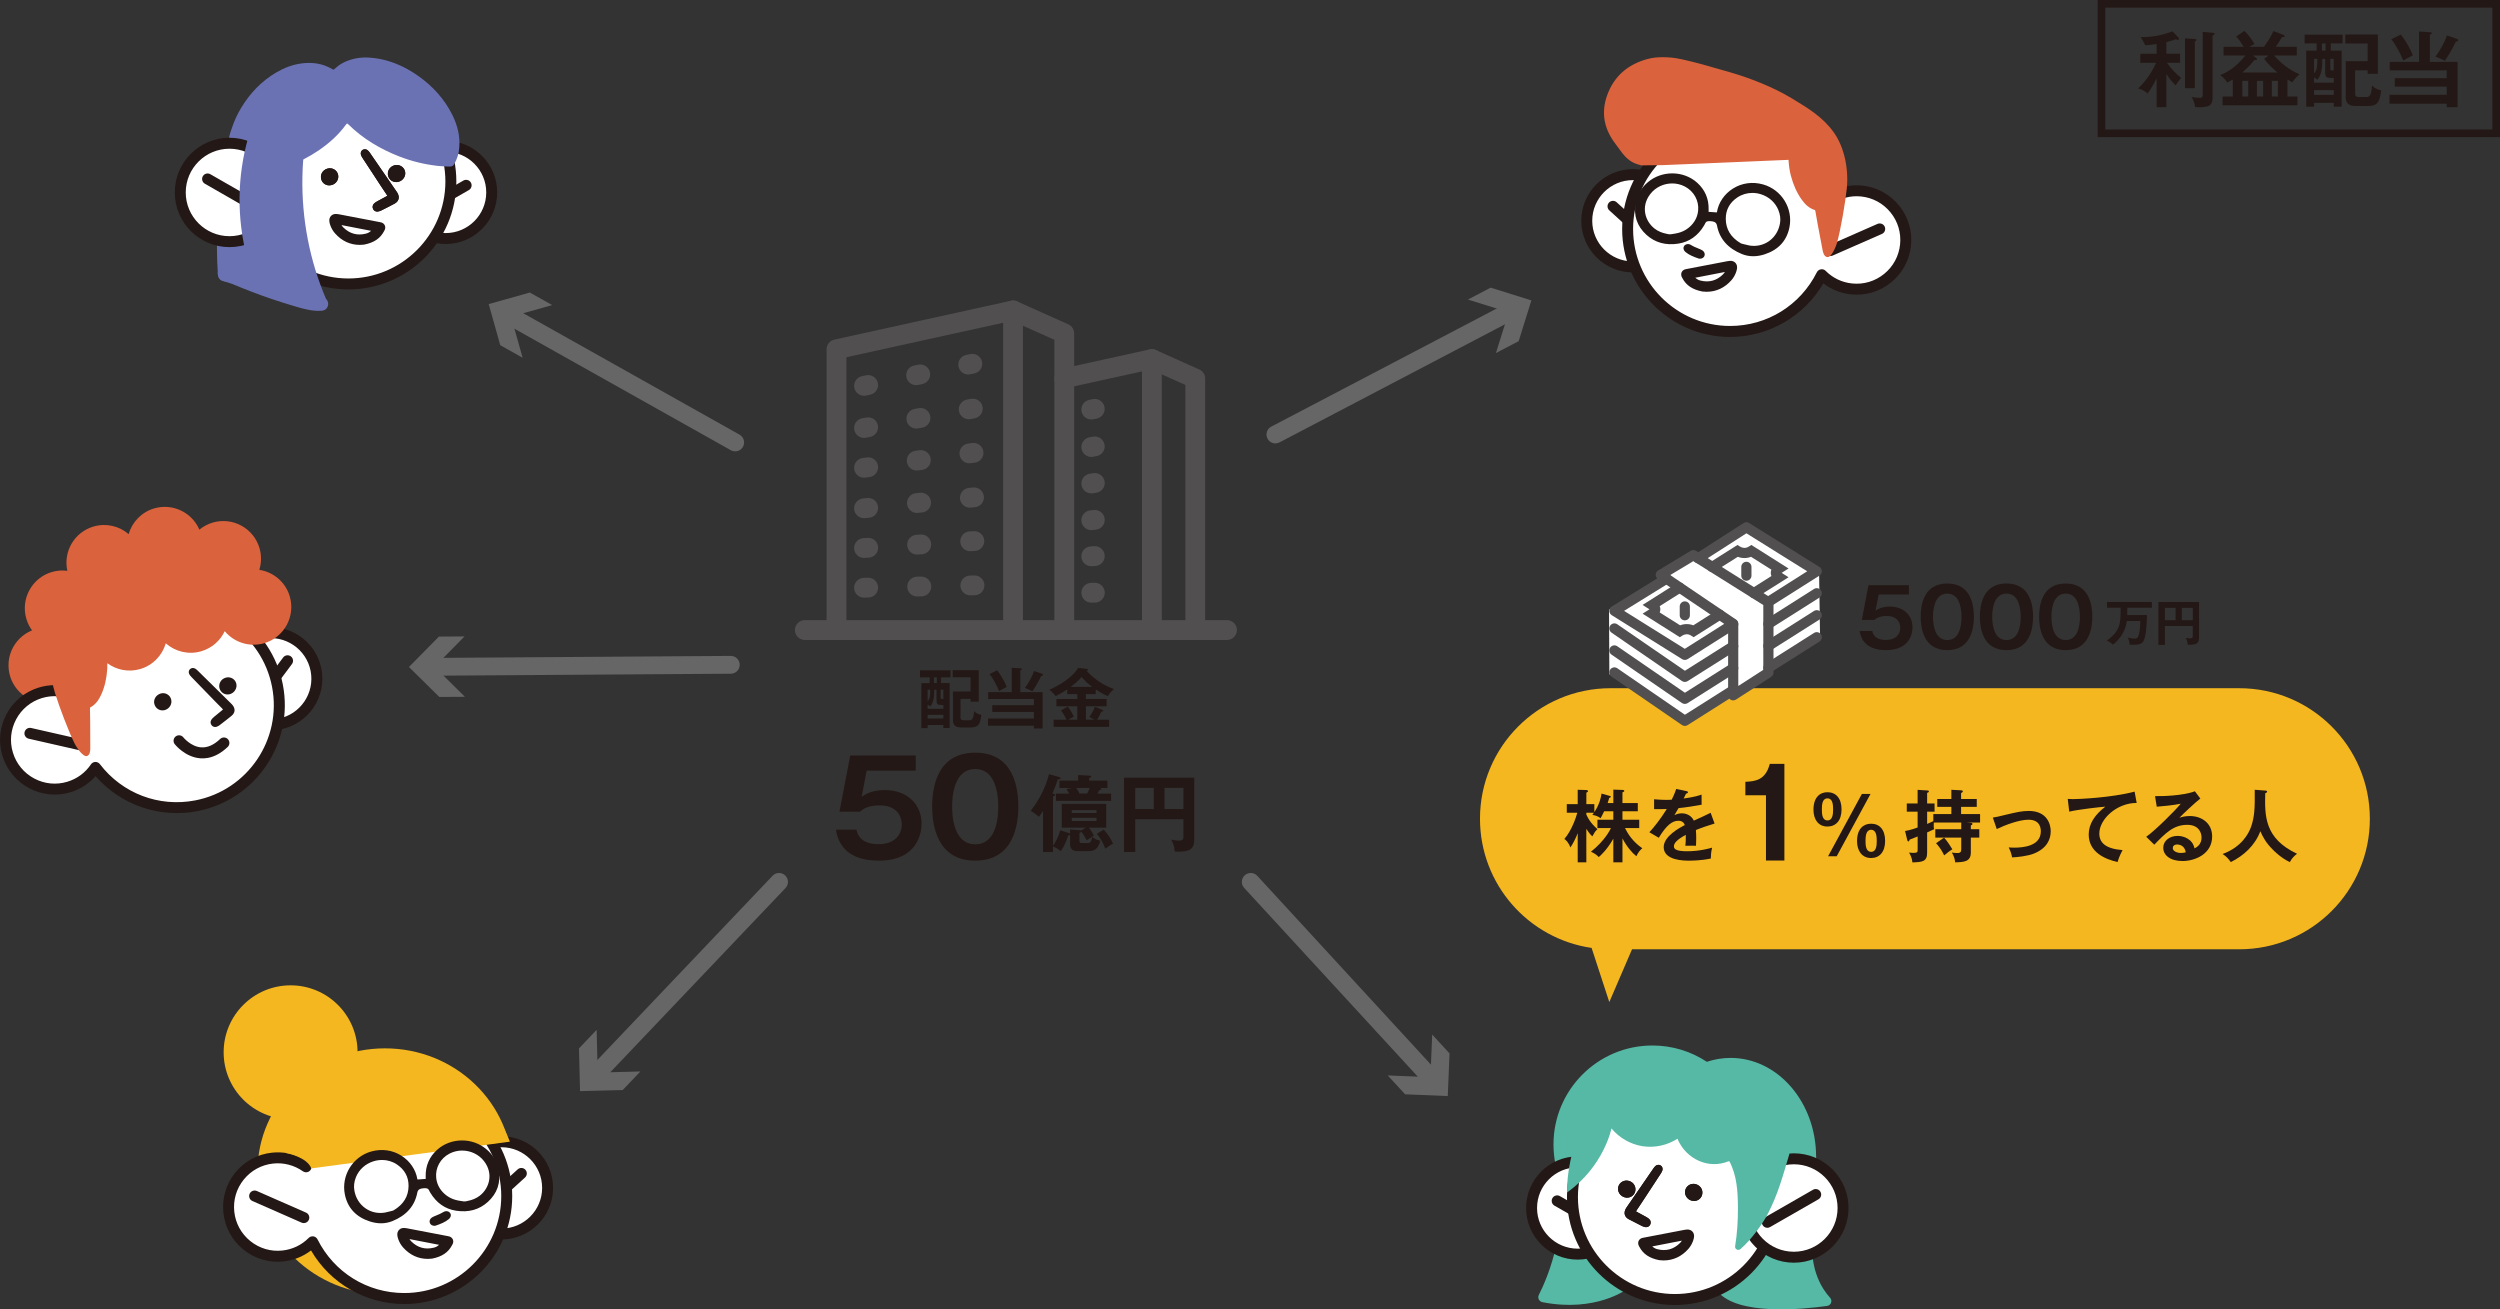 <?xml version="1.0" encoding="UTF-8"?><svg xmlns="http://www.w3.org/2000/svg" viewBox="0 0 982.69 514.67"><rect x="0" y="0" width="982.69" height="514.67" fill="#333333" stroke="none"/><defs><style>.d{fill:#f4b71f;}.e{fill:#fff;}.f{fill:#6b72b3;}.g{fill:#666;}.h{fill:#da623c;}.i{fill:#231815;}.j{fill:#56b9a5;}.k{fill:#514f50;}</style></defs><g id="a"><g><g><path class="g" d="M288.98,177.42c-.58,0-1.17-.14-1.71-.45l-89.9-50.48c-1.69-.95-2.28-3.08-1.34-4.77,.95-1.69,3.08-2.28,4.77-1.34l89.9,50.48c1.69,.95,2.28,3.08,1.34,4.77-.64,1.14-1.83,1.79-3.05,1.79Z"/><polygon class="g" points="205.43 140.62 200.88 124.46 217.05 119.92 208.26 114.99 192.1 119.53 196.64 135.69 205.43 140.62"/></g><g><path class="g" d="M168.74,265.62c-1.92,0-3.49-1.55-3.5-3.48-.01-1.93,1.54-3.51,3.48-3.52l118.52-.8h.02c1.92,0,3.49,1.55,3.5,3.48,.01,1.93-1.54,3.51-3.48,3.52l-118.52,.8h-.02Z"/><polygon class="g" points="182.76 273.9 170.81 262.11 182.6 250.16 172.53 250.23 160.74 262.18 172.69 273.96 182.76 273.9"/></g><g><path class="g" d="M501.33,174.29c-1.26,0-2.48-.68-3.1-1.88-.9-1.71-.24-3.83,1.48-4.72l93.54-49c1.71-.9,3.83-.23,4.72,1.48,.9,1.71,.24,3.83-1.48,4.72l-93.54,49c-.52,.27-1.07,.4-1.62,.4Z"/><polygon class="g" points="577.01 117.75 593.03 122.75 588.02 138.77 596.95 134.1 601.95 118.08 585.93 113.07 577.01 117.75"/></g><g><path class="g" d="M233.51,426.59c-.87,0-1.73-.32-2.41-.96-1.4-1.33-1.46-3.55-.12-4.95l72.71-76.44c1.33-1.4,3.54-1.46,4.95-.12,1.4,1.33,1.46,3.55,.12,4.95l-72.71,76.44c-.69,.72-1.61,1.09-2.54,1.09Z"/><polygon class="g" points="251.72 421.17 234.94 421.59 234.52 404.81 227.58 412.11 228 428.89 244.78 428.47 251.72 421.17"/></g><g><path class="g" d="M563.67,428.46c-.95,0-1.89-.38-2.58-1.13l-72.03-78.31c-1.31-1.42-1.22-3.64,.21-4.95,1.42-1.31,3.64-1.21,4.95,.21l72.03,78.31c1.31,1.42,1.22,3.64-.21,4.95-.67,.62-1.52,.92-2.37,.92Z"/><polygon class="g" points="562.96 406.66 562.27 423.43 545.49 422.73 552.32 430.14 569.08 430.84 569.78 414.08 562.96 406.66"/></g><g><path class="i" d="M750.34,230.05v3.65h-11.9l-1.23,6.39c1.54-1.23,3.65-1.67,5.61-1.67,5.17,0,8.94,3.18,8.94,8.19,0,1.95-.79,8.94-10.42,8.94-9.07,0-10.08-5.79-10.36-7.53h4.98c.66,3.53,4.41,3.53,5.42,3.53,3.81,0,5.57-2.24,5.57-4.79,0-1.89-1.1-4.63-5.35-4.63-2.93,0-4.19,1.01-4.82,1.54h-4.94l2.61-13.64h15.9Z"/><path class="i" d="M775.89,242.46c0,4.44-1.17,13.1-10.46,13.1s-10.46-8.63-10.46-13.1,1.07-13.1,10.46-13.1,10.46,8.66,10.46,13.1Zm-16.06,0c0,1.35,0,9.13,5.61,9.13s5.57-7.78,5.57-9.13,0-9.13-5.57-9.13-5.61,7.65-5.61,9.13Z"/><path class="i" d="M799.16,242.46c0,4.44-1.17,13.1-10.46,13.1s-10.46-8.63-10.46-13.1,1.07-13.1,10.46-13.1,10.46,8.66,10.46,13.1Zm-16.06,0c0,1.35,0,9.13,5.61,9.13s5.57-7.78,5.57-9.13,0-9.13-5.57-9.13-5.61,7.65-5.61,9.13Z"/><path class="i" d="M822.44,242.46c0,4.44-1.17,13.1-10.46,13.1s-10.46-8.63-10.46-13.1,1.07-13.1,10.46-13.1,10.46,8.66,10.46,13.1Zm-16.06,0c0,1.35,0,9.13,5.61,9.13s5.57-7.78,5.57-9.13,0-9.13-5.57-9.13-5.61,7.65-5.61,9.13Z"/><path class="i" d="M836.15,241.77h7.78c-.04,2.51-.27,8.49-1.45,10.33-.79,1.22-2.08,1.43-5.33,1.33-.14-1.6-.56-2.41-.77-2.8,1.35,.33,2.14,.39,2.59,.39,.98,0,1.31-.19,1.68-1.27,.15-.48,.58-2.05,.66-5.64h-5.31c-.66,5.48-4.59,8.65-5.48,9.28-1.22-1.08-1.74-1.33-2.37-1.56,5.37-3.98,5.42-6.68,5.42-12.95h-5.37v-2.24h17.66v2.24h-9.65l-.06,2.9Z"/><path class="i" d="M850.97,246.07v7.43h-2.55v-16.87h15.96v14.17c0,2.16-1.27,2.64-3.71,2.64-.31,0-.44,0-.73-.04-.13-1.56-.5-2.18-.81-2.7,.56,.14,1.16,.23,1.74,.23,1.04,0,1.04-.42,1.04-1.04v-3.82h-10.94Zm4.21-7.12h-4.21v4.83h4.21v-4.83Zm2.45,4.83h4.29v-4.83h-4.29v4.83Z"/></g><g><g><path class="k" d="M398.21,251.42c-2.15,0-3.9-1.74-3.9-3.9V126.87l-61.6,13.55v107.1c0,2.15-1.74,3.9-3.9,3.9s-3.9-1.74-3.9-3.9v-110.23c0-1.83,1.27-3.41,3.06-3.8l69.39-15.27c1.15-.25,2.36,.03,3.28,.77,.92,.74,1.45,1.86,1.45,3.04v125.49c0,2.15-1.74,3.9-3.9,3.9Z"/><path class="k" d="M418.34,251.42c-2.15,0-3.9-1.74-3.9-3.9v-113.95l-17.82-7.99c-1.96-.88-2.84-3.19-1.96-5.15,.88-1.96,3.19-2.84,5.15-1.96l20.12,9.02c1.4,.63,2.3,2.02,2.3,3.56v116.47c0,2.15-1.74,3.9-3.9,3.9Z"/><path class="k" d="M339.62,155.57c-1.81,0-3.44-1.27-3.81-3.12-.43-2.11,.93-4.17,3.04-4.6l1.62-.33c2.1-.43,4.17,.93,4.6,3.04,.43,2.11-.93,4.17-3.04,4.6l-1.62,.33c-.26,.05-.53,.08-.78,.08Zm20.48-4.18c-1.81,0-3.44-1.27-3.81-3.12-.43-2.11,.93-4.17,3.04-4.6l1.62-.33c2.1-.43,4.17,.93,4.6,3.04,.43,2.11-.93,4.17-3.04,4.6l-1.62,.33c-.26,.05-.53,.08-.78,.08Zm20.48-4.18c-1.81,0-3.44-1.27-3.81-3.12-.43-2.11,.93-4.17,3.04-4.6l1.62-.33c2.1-.43,4.17,.93,4.6,3.04,.43,2.11-.93,4.17-3.04,4.6l-1.62,.33c-.26,.05-.53,.08-.78,.08Z"/><path class="k" d="M339.62,172.13c-1.85,0-3.49-1.33-3.83-3.21-.38-2.12,1.03-4.14,3.15-4.52l1.62-.29c2.11-.38,4.14,1.03,4.52,3.15,.38,2.12-1.03,4.14-3.15,4.52l-1.62,.29c-.23,.04-.46,.06-.69,.06Zm20.57-3.67c-1.85,0-3.49-1.33-3.83-3.21-.38-2.12,1.03-4.14,3.15-4.52l1.62-.29c2.12-.38,4.14,1.03,4.52,3.15,.38,2.12-1.03,4.14-3.15,4.52l-1.62,.29c-.23,.04-.46,.06-.69,.06Zm20.57-3.67c-1.85,0-3.49-1.33-3.83-3.21-.38-2.12,1.03-4.14,3.15-4.52l1.62-.29c2.12-.38,4.14,1.03,4.52,3.15,.38,2.12-1.03,4.14-3.15,4.52l-1.62,.29c-.23,.04-.46,.06-.69,.06Z"/><path class="k" d="M339.62,187.78c-1.92,0-3.59-1.42-3.85-3.37-.29-2.13,1.2-4.1,3.33-4.39l1.63-.22c2.12-.29,4.1,1.2,4.39,3.33,.29,2.13-1.2,4.1-3.33,4.39l-1.63,.22c-.18,.02-.36,.04-.53,.04Zm20.71-2.83c-1.92,0-3.59-1.42-3.85-3.37-.29-2.13,1.2-4.1,3.33-4.39l1.63-.22c2.12-.29,4.1,1.2,4.39,3.33,.29,2.13-1.2,4.1-3.33,4.39l-1.63,.22c-.18,.02-.36,.04-.53,.04Zm20.71-2.83c-1.92,0-3.59-1.42-3.85-3.37-.29-2.13,1.2-4.1,3.33-4.39l1.63-.22c2.13-.29,4.1,1.2,4.39,3.33,.29,2.13-1.2,4.1-3.33,4.39l-1.63,.22c-.18,.02-.36,.04-.53,.04Z"/><path class="k" d="M339.62,203.69c-1.98,0-3.67-1.5-3.87-3.51-.21-2.14,1.35-4.05,3.49-4.26l1.64-.16c2.14-.22,4.05,1.35,4.26,3.49,.21,2.14-1.35,4.05-3.49,4.26l-1.64,.16c-.13,.01-.26,.02-.39,.02Zm20.8-2.07c-1.98,0-3.67-1.5-3.87-3.51-.21-2.14,1.35-4.05,3.49-4.26l1.64-.16c2.14-.21,4.05,1.35,4.26,3.49,.21,2.14-1.35,4.05-3.49,4.26l-1.64,.16c-.13,.01-.26,.02-.39,.02Zm20.8-2.07c-1.98,0-3.67-1.5-3.87-3.51-.21-2.14,1.35-4.05,3.49-4.26l1.64-.16c2.14-.22,4.05,1.35,4.26,3.49,.21,2.14-1.35,4.05-3.49,4.26l-1.64,.16c-.13,.01-.26,.02-.39,.02Z"/><path class="k" d="M339.62,219.31c-2.04,0-3.75-1.59-3.88-3.65-.14-2.15,1.5-4,3.64-4.13l1.65-.1c2.16-.14,4,1.5,4.13,3.64,.14,2.15-1.5,4-3.64,4.13l-1.65,.1c-.08,0-.17,0-.25,0Zm20.86-1.32c-2.04,0-3.75-1.59-3.88-3.65-.14-2.15,1.5-4,3.64-4.13l1.65-.1c2.17-.14,4,1.5,4.13,3.64,.14,2.15-1.5,4-3.64,4.13l-1.65,.1c-.08,0-.17,0-.25,0Zm20.86-1.32c-2.04,0-3.75-1.59-3.88-3.65-.14-2.15,1.5-4,3.64-4.13l1.65-.1c2.16-.14,4,1.5,4.13,3.64,.14,2.15-1.5,4-3.64,4.13l-1.65,.1c-.08,0-.17,0-.25,0Z"/><path class="k" d="M339.62,234.92c-2.11,0-3.85-1.69-3.89-3.81-.05-2.15,1.66-3.93,3.81-3.98l1.65-.04s.06,0,.08,0c2.11,0,3.85,1.69,3.89,3.81,.05,2.15-1.66,3.93-3.81,3.98l-1.65,.04s-.06,0-.08,0Zm20.89-.45c-2.11,0-3.85-1.69-3.89-3.81-.05-2.15,1.66-3.93,3.81-3.98l1.65-.04c2.14-.03,3.93,1.66,3.98,3.81,.05,2.15-1.66,3.93-3.81,3.98l-1.65,.04s-.06,0-.08,0Zm20.89-.45c-2.11,0-3.85-1.69-3.89-3.81-.05-2.15,1.66-3.93,3.81-3.98l1.65-.04c2.15-.03,3.93,1.66,3.98,3.81,.05,2.15-1.66,3.93-3.81,3.98l-1.65,.04s-.06,0-.08,0Z"/><path class="k" d="M452.78,251.42c-2.15,0-3.9-1.74-3.9-3.9v-101.53l-29.71,6.54c-2.1,.46-4.18-.87-4.64-2.97s.87-4.18,2.97-4.64l34.45-7.58c1.15-.25,2.36,.03,3.28,.77,.92,.74,1.45,1.86,1.45,3.04v106.38c0,2.15-1.74,3.9-3.9,3.9Z"/><path class="k" d="M469.84,251.42c-2.15,0-3.9-1.74-3.9-3.9v-96.21l-14.76-6.61c-1.96-.88-2.84-3.19-1.96-5.15,.88-1.96,3.18-2.84,5.15-1.96l17.06,7.65c1.4,.63,2.3,2.02,2.3,3.56v98.73c0,2.15-1.74,3.9-3.9,3.9Z"/><path class="k" d="M428.95,164.89c-1.81,0-3.44-1.27-3.81-3.12-.43-2.11,.93-4.17,3.04-4.6l1.37-.28c2.11-.43,4.17,.93,4.6,3.04,.43,2.11-.93,4.17-3.04,4.6l-1.37,.28c-.26,.05-.53,.08-.78,.08Z"/><path class="k" d="M428.95,179.61c-1.85,0-3.49-1.33-3.83-3.21-.38-2.12,1.03-4.14,3.15-4.52l1.38-.25c2.11-.38,4.14,1.03,4.52,3.15,.38,2.12-1.03,4.14-3.15,4.52l-1.38,.25c-.23,.04-.46,.06-.69,.06Z"/><path class="k" d="M428.95,193.94c-1.92,0-3.59-1.42-3.85-3.37-.29-2.13,1.2-4.1,3.33-4.39l1.39-.19c2.13-.29,4.1,1.2,4.39,3.33,.29,2.13-1.2,4.1-3.33,4.39l-1.39,.19c-.18,.02-.36,.04-.53,.04Z"/><path class="k" d="M428.95,208.38c-1.98,0-3.67-1.5-3.87-3.51-.21-2.14,1.35-4.05,3.49-4.26l1.39-.14c2.14-.22,4.05,1.35,4.26,3.49,.21,2.14-1.35,4.05-3.49,4.26l-1.39,.14c-.13,.01-.26,.02-.39,.02Z"/><path class="k" d="M428.94,222.57c-2.04,0-3.75-1.59-3.88-3.65-.14-2.15,1.49-4,3.64-4.13l1.4-.09c2.16-.14,4,1.5,4.13,3.64,.14,2.15-1.49,4-3.64,4.13l-1.4,.09c-.08,0-.17,0-.25,0Z"/><path class="k" d="M428.96,236.89c-2.11,0-3.85-1.69-3.89-3.81-.05-2.15,1.66-3.93,3.81-3.98l1.4-.03c2.16-.03,3.93,1.66,3.98,3.81,.05,2.15-1.66,3.93-3.81,3.98l-1.4,.03s-.06,0-.08,0Z"/><path class="k" d="M482.3,251.56h-165.94c-2.15,0-3.9-1.74-3.9-3.9s1.74-3.9,3.9-3.9h165.94c2.15,0,3.9,1.74,3.9,3.9s-1.74,3.9-3.9,3.9Z"/></g><g><path class="i" d="M359.95,296.98v5.92h-19.28l-1.99,10.35c2.5-1.99,5.92-2.7,9.08-2.7,8.37,0,14.49,5.15,14.49,13.26,0,3.16-1.28,14.49-16.88,14.49-14.69,0-16.32-9.39-16.78-12.19h8.06c1.07,5.71,7.14,5.71,8.77,5.71,6.17,0,9.03-3.62,9.03-7.75,0-3.06-1.79-7.5-8.67-7.5-4.74,0-6.79,1.63-7.8,2.5h-8.01l4.23-22.09h25.76Z"/><path class="i" d="M400.29,317.08c0,7.19-1.89,21.22-16.94,21.22s-16.94-13.98-16.94-21.22,1.73-21.22,16.94-21.22,16.94,14.03,16.94,21.22Zm-26.02,0c0,2.19,0,14.79,9.08,14.79s9.03-12.6,9.03-14.79,0-14.79-9.03-14.79-9.08,12.4-9.08,14.79Z"/><path class="i" d="M420.35,327.56c.1,.03,.17,.07,.27,.13v-1.64l3.88,.3c.17,0,.27,.03,.43,.13l1.87-1.14h-9.45v-9.35h17.47v9.35h-6.78c.9,1.2,1.4,2,1.97,3.14-.5,.27-.94,.5-2.84,1.84-.97-1.84-1.74-2.91-2.1-3.41-.1,.2-.23,.3-.77,.43v3.14c0,.9,.4,.9,1.2,.9h1.97c.83,0,1.47,0,1.77-2.4,1.3,.87,2.1,1.2,3.27,1.5-.9,3.11-2.17,4.08-4.58,4.08h-4.21c-.87,0-3.11-.03-3.11-2.74v-3.54c-.23,.1-.37,.13-.73,.1-.2,.67-1.04,3.54-2.91,6.18-1.54-1.24-2.5-1.64-3.07-1.77v2.1h-3.91v-16.13c-.8,1.24-1.17,1.7-1.64,2.3-1-.9-2.07-1.7-3.21-2.3,1.47-1.97,5.48-7.35,7.18-14.46l3.91,1.1c.4,.1,.67,.3,.67,.53,0,.3-.5,.4-.67,.4-.13,0-.23,0-.4-.07-.93,2.91-1.97,5.21-2.14,5.61l.57,.2c.17,.07,.47,.17,.47,.37,0,.33-.33,.47-.83,.63v19.37c1.14-1.6,2.24-3.74,2.87-6.08l3.57,1.17Zm14.96-20.74v2.91h-2.87c.33,.13,.47,.27,.47,.37,0,.3-.33,.4-.8,.5-.3,.63-.43,.9-.7,1.34h5.34v2.87h-21.68v-2.87h5.18c-.17-.3-.7-1.2-1.07-1.8l2.27-.4h-5.01v-2.91h7.35v-2.17l4.58,.23c.23,0,.57,.07,.57,.37,0,.33-.23,.4-.83,.53v1.04h7.21Zm-4.31,12.76v-1.14h-9.72v1.14h9.72Zm-9.72,1.87v1.27h9.72v-1.27h-9.72Zm1.8-11.72c.54,.77,1,1.64,1.24,2.2h3.01c.33-.63,.6-1.2,1-2.2h-5.24Zm10.79,16.37c1.77,1.87,3.17,4.34,3.61,5.54-.94,.47-1.14,.63-3.01,1.97-.8-2.2-1.9-4.18-3.34-5.88l2.74-1.64Z"/><path class="i" d="M446.23,322.01v12.86h-4.41v-29.19h27.62v24.52c0,3.74-2.2,4.58-6.41,4.58-.53,0-.77,0-1.27-.07-.23-2.71-.87-3.77-1.4-4.68,.97,.23,2,.4,3.01,.4,1.8,0,1.8-.73,1.8-1.8v-6.61h-18.94Zm7.28-12.33h-7.28v8.35h7.28v-8.35Zm4.24,8.35h7.42v-8.35h-7.42v8.35Z"/></g><g><path class="i" d="M369.88,268.5h3.41v17.67h-2.48v-1.19h-6.18v1.22h-2.48v-17.69h3.29v-2.25h-3.8v-2.77h11.98v2.77h-3.72v2.25Zm.93,10.11v-1.5h-.85c-1.5,0-1.84-.36-1.84-1.89v-4.11h-.88c0,3.28-.36,4.99-1.55,6.6-.23-.21-.49-.44-1.06-.75v1.66h6.18Zm-6.18-2.9c.9-1.16,1.01-2.12,1.01-4.6h-1.01v4.6Zm6.18,6.72v-1.47h-6.18v1.47h6.18Zm-2.56-16.19h-1.14v2.25h1.14v-2.25Zm1.5,7.68c0,.83,.05,.83,1.06,.83v-3.65h-1.06v2.82Zm7.81,.8v7.03c0,.85,0,1.37,1.34,1.37h1.91c.98,0,1.89,0,2.04-3.62,.75,.78,1.78,1.37,2.9,1.47-.41,3.21-.88,4.97-4.03,4.97h-4.11c-2.92,0-3.03-1.91-3.03-2.95v-11.17h6.91v-5.59h-7.03v-2.79h10.27v12.36h-3.23v-1.09h-3.93Z"/><path class="i" d="M409.83,272.07v14.28h-3.44v-1.09h-18.03v-2.82h18.03v-2.59h-16.35v-2.64h16.35v-2.46h-17.95v-2.69h9.23v-9.57l3.44,.21c.41,.03,.59,.16,.59,.34,0,.23-.29,.36-.62,.44v8.59h8.74Zm-17.9-8.61c1.34,1.63,3.08,4.6,3.78,6.57-.34,.18-1.76,.91-2.04,1.06-.44,.23-.7,.39-.98,.57-.65-1.86-2.35-5.04-3.72-6.7l2.97-1.5Zm17.79,1.42c.16,.05,.28,.21,.28,.39,0,.1-.05,.26-.28,.34-.08,.03-.31,.08-.49,.13-.96,2.07-2.12,4.06-3.41,6-.96-.47-2.17-1.06-2.97-1.32,1.22-1.55,2.95-4.53,3.59-6.67l3.29,1.14Z"/><path class="i" d="M426.85,274.74h8.15v2.87h-8.15v5.28h3.36c-1.03-.62-1.58-.85-2.02-1.03,1.14-1.68,1.89-3.13,2.17-4.06l2.97,1.24c.23,.1,.36,.18,.36,.34,0,.21-.13,.31-.78,.34-.52,1.29-1.37,2.69-1.68,3.18h4.73v2.82h-21.8v-2.82h5.04c-.23-.54-.88-1.97-2.15-3.65l2.66-1.53c.83,1.01,1.86,2.77,2.41,3.96-1.19,.62-1.34,.72-2.12,1.22h3.47v-5.28h-8.22v-2.87h8.22v-1.91h-3.96v-1.86c-.78,.54-2.04,1.35-4.53,2.66-.41-.52-1.32-1.68-2.53-2.51,7.09-3.03,10.42-6.98,11.38-8.61l3.49,.41c.21,.03,.41,.1,.41,.26,0,.34-.47,.44-.65,.47,4.4,4.81,9.13,6.6,10.76,7.19-.47,.41-1.86,1.73-2.33,2.79-1.68-.67-3.23-1.6-4.81-2.64v1.84h-3.88v1.91Zm2.43-4.76c-1.91-1.45-2.87-2.41-4.14-3.85-1.19,1.47-3,2.9-4.24,3.85h8.38Z"/></g></g><g><path class="f" d="M107.48,83.19l-.3-30.43c0-.76-.33-1.48-.9-1.98-.56-.5-1.32-.75-2.07-.67l-11.58,1.19c-1.14,.12-2.07,.94-2.34,2.04-.27,1.12-6.63,27.7-4.62,54.71,.09,1.22,.99,2.22,2.19,2.45l19.69,3.72c.17,.03,.33,.05,.5,.05,.68,0,1.33-.25,1.83-.72,.63-.58,.94-1.43,.84-2.28l-3.25-28.06Z"/><g><path class="e" d="M193.29,75.64c0,10.01-8.12,18.13-18.13,18.13-10.01,0-18.13-8.12-18.13-18.13,0-10.01,8.12-18.13,18.13-18.13s18.13,8.12,18.13,18.13Z"/><g><path class="i" d="M175.16,95.39c-10.89,0-19.75-8.86-19.75-19.75s8.86-19.75,19.75-19.75,19.75,8.86,19.75,19.75-8.86,19.75-19.75,19.75Zm0-36.26c-9.11,0-16.51,7.41-16.51,16.51s7.41,16.51,16.51,16.51,16.51-7.41,16.51-16.51-7.41-16.51-16.51-16.51Z"/><path class="i" d="M175.16,95.92c-11.19,0-20.29-9.1-20.29-20.29s9.1-20.29,20.29-20.29,20.28,9.1,20.28,20.29-9.1,20.29-20.28,20.29Zm0-39.49c-10.59,0-19.21,8.62-19.21,19.21s8.62,19.21,19.21,19.21,19.21-8.62,19.21-19.21-8.62-19.21-19.21-19.21Zm0,36.26c-9.4,0-17.05-7.65-17.05-17.05s7.65-17.05,17.05-17.05,17.05,7.65,17.05,17.05-7.65,17.05-17.05,17.05Zm0-33.03c-8.81,0-15.98,7.17-15.98,15.98s7.17,15.98,15.98,15.98,15.97-7.17,15.97-15.98-7.17-15.98-15.97-15.98Z"/></g></g><g><line class="e" x1="165.4" y1="83.06" x2="183.22" y2="72.84"/><g><path class="i" d="M165.4,84.68c-.56,0-1.1-.29-1.4-.81-.44-.77-.18-1.76,.6-2.21l17.82-10.22c.77-.45,1.76-.18,2.21,.6,.44,.77,.18,1.76-.6,2.21l-17.82,10.22c-.25,.15-.53,.21-.8,.21Z"/><path class="i" d="M165.4,85.22c-.77,0-1.49-.41-1.87-1.08-.29-.5-.36-1.08-.21-1.64s.51-1.02,1.01-1.31l17.82-10.22c.5-.29,1.08-.36,1.63-.21,.56,.15,1.02,.51,1.31,1.01,.29,.5,.36,1.08,.21,1.64s-.51,1.02-1.01,1.31l-17.82,10.22c-.32,.19-.7,.29-1.07,.29Zm17.82-13.46c-.19,0-.37,.05-.53,.14l-17.82,10.22c-.25,.14-.43,.37-.5,.65-.08,.28-.04,.57,.11,.82,.29,.5,.97,.68,1.47,.4l17.82-10.22c.25-.14,.43-.37,.5-.65,.08-.28,.04-.57-.11-.82-.14-.25-.38-.43-.66-.51-.09-.02-.19-.04-.28-.04Z"/></g></g><g><circle class="e" cx="136.95" cy="71.33" r="40.27"/><g><path class="i" d="M136.95,113.22c-23.1,0-41.89-18.79-41.89-41.89s18.79-41.89,41.89-41.89,41.89,18.79,41.89,41.89-18.79,41.89-41.89,41.89Zm0-80.54c-21.31,0-38.66,17.34-38.66,38.66s17.34,38.66,38.66,38.66,38.66-17.34,38.66-38.66-17.34-38.66-38.66-38.66Z"/><path class="i" d="M136.95,113.76c-23.39,0-42.43-19.03-42.43-42.43s19.03-42.43,42.43-42.43,42.43,19.03,42.43,42.43-19.03,42.43-42.43,42.43Zm0-83.77c-22.8,0-41.35,18.55-41.35,41.35s18.55,41.35,41.35,41.35,41.35-18.55,41.35-41.35-18.55-41.35-41.35-41.35Zm0,80.54c-21.61,0-39.19-17.58-39.19-39.19s17.58-39.19,39.19-39.19,39.19,17.58,39.19,39.19-17.58,39.19-39.19,39.19Zm0-77.31c-21.02,0-38.12,17.1-38.12,38.12s17.1,38.12,38.12,38.12,38.12-17.1,38.12-38.12-17.1-38.12-38.12-38.12Z"/></g></g><g><g><path class="i" d="M126.7,69.8c.13,1.56,1.41,2.65,2.97,2.52,1.64-.13,2.89-1.53,2.77-3.11-.11-1.51-1.44-2.66-2.99-2.53-1.66,.14-2.9,1.52-2.75,3.11Z"/><path class="i" d="M129.43,72.87c-1.72,0-3.12-1.28-3.27-3.03-.08-.88,.19-1.74,.76-2.42,.6-.73,1.51-1.19,2.48-1.27,.89-.07,1.75,.2,2.42,.77,.67,.57,1.08,1.37,1.15,2.25,.14,1.87-1.33,3.53-3.26,3.68-.09,0-.19,.01-.28,.01Zm.26-5.66c-.07,0-.13,0-.2,0-.69,.06-1.33,.38-1.75,.89-.39,.46-.57,1.04-.51,1.64h0c.1,1.27,1.13,2.14,2.39,2.04,1.35-.11,2.37-1.24,2.27-2.53-.04-.59-.32-1.13-.77-1.51-.4-.34-.91-.53-1.44-.53Z"/></g><path class="i" d="M129.43,72.87c-1.72,0-3.12-1.28-3.27-3.03-.08-.88,.19-1.74,.76-2.42,.6-.73,1.51-1.19,2.48-1.27,.89-.07,1.75,.2,2.42,.77,.67,.57,1.08,1.37,1.15,2.25,.14,1.87-1.33,3.53-3.26,3.68-.09,0-.19,.01-.28,.01Zm.26-5.66c-.07,0-.13,0-.2,0-.69,.06-1.33,.38-1.75,.89-.39,.46-.57,1.04-.51,1.64h0c.1,1.27,1.13,2.14,2.39,2.04,1.35-.11,2.37-1.24,2.27-2.53-.04-.59-.32-1.13-.77-1.51-.4-.34-.91-.53-1.44-.53Z"/></g><g><g><path class="i" d="M155.74,65.41c-1.66,.13-2.88,1.5-2.74,3.11,.13,1.54,1.43,2.63,2.99,2.51,1.62-.13,2.89-1.56,2.77-3.12-.12-1.5-1.46-2.62-3.01-2.49Z"/><path class="i" d="M155.75,71.57c-1.73,0-3.14-1.28-3.29-3.01-.07-.9,.21-1.77,.79-2.46,.61-.72,1.48-1.15,2.45-1.23h0c1.83-.16,3.45,1.2,3.59,2.99,.15,1.85-1.35,3.55-3.26,3.7-.09,0-.19,.01-.28,.01Zm.03-5.63c-.68,.05-1.29,.36-1.71,.85-.4,.47-.59,1.06-.54,1.67,.1,1.25,1.14,2.12,2.41,2.02,1.33-.11,2.37-1.27,2.27-2.54-.09-1.2-1.17-2.09-2.43-2h0Z"/></g><path class="i" d="M155.75,71.57c-1.73,0-3.14-1.28-3.29-3.01-.07-.9,.21-1.77,.79-2.46,.61-.72,1.48-1.15,2.45-1.23h0c1.83-.16,3.45,1.2,3.59,2.99,.15,1.85-1.35,3.55-3.26,3.7-.09,0-.19,.01-.28,.01Zm.03-5.63c-.68,.05-1.29,.36-1.71,.85-.4,.47-.59,1.06-.54,1.67,.1,1.25,1.14,2.12,2.41,2.02,1.33-.11,2.37-1.27,2.27-2.54-.09-1.2-1.17-2.09-2.43-2h0Z"/></g><path class="f" d="M115.27,104.47c1.49-3.59,2.05-7.32,1.76-11.18-.08-1.08-.17-2.17-.33-3.25-.23-1.54-.87-2.95-1.55-4.34-.8-1.63-1.63-3.24-2.43-4.87-.3-.61-.55-1.24-.82-1.86-1.06-2.44-1.18-5.01-1-7.61,.11-1.54,.42-3.05,.76-4.56,.19-.84,.62-1.29,1.46-1.57,4.32-1.47,8.34-3.53,12.11-6.09,4.12-2.8,7.79-6.07,10.73-10.12,.1-.14,.24-.27,.46-.52,.26,.21,.44,.33,.6,.48,5.69,5.58,12.39,9.55,19.77,12.46,4.92,1.94,10.02,3.17,15.27,3.77,1.35,.15,2.71,.18,4.07,.26,.32,.02,.64,0,.95-.01,.63-.04,1.08-.34,1.41-.9,1.19-1.98,1.85-4.13,2.03-6.42,.37-4.56-.67-8.83-2.68-12.89-3.1-6.27-7.67-11.3-13.35-15.33-3.84-2.72-7.97-4.84-12.52-6.12-2.28-.64-4.61-1.01-6.96-1.16-3.03-.19-5.97,.27-8.79,1.41-1.57,.64-3,1.5-4.25,2.65-.26,.24-.55,.46-.84,.71-.24-.11-.45-.19-.64-.3-3.67-2.15-7.63-2.72-11.81-2.2-3.62,.45-6.93,1.73-10.06,3.56-5.85,3.42-10.35,8.18-13.84,13.95-1.53,2.53-2.74,5.21-3.67,8.02-.34,1.03-.77,2.04-.88,3.13-.04,.36-.09,.73-.05,1.08,.06,.53,.36,.93,.89,1.09,.47,.15,.9,.02,1.25-.32,.22-.22,.4-.48,.65-.78,.2,.09,.42,.14,.59,.26,1.18,.84,2.37,1.67,3.53,2.54,.88,.66,1.57,1.48,2.08,2.45-.35,.56-.72,1.03-.95,1.56-.35,.78-.69,1.59-.89,2.42-.57,2.33-1.12,4.67-1.58,7.03-.5,2.55-.52,5.14-.19,7.72,.16,1.27,.57,2.47,1.02,3.66,.76,2.04,1.55,4.07,2.27,6.12,.46,1.32,.9,2.67,1.21,4.03"/><g><g><path class="i" d="M152.99,77.13c-.47,.28-.81,.5-1.16,.69-1.11,.61-2.24,1.19-3.34,1.81-.39,.22-.78,.47-1.1,.78-.43,.42-.5,1.02-.25,1.5,.25,.5,.74,.78,1.35,.69,.35-.05,.71-.16,1.03-.32,1.78-.89,3.56-1.78,5.31-2.73,1.42-.77,1.72-2.03,.91-3.44-.09-.16-.19-.31-.29-.46-3.51-5.11-7.03-10.22-10.55-15.33-.2-.3-.44-.58-.7-.82-.4-.36-.98-.39-1.39-.13-.4,.26-.6,.78-.42,1.32,.13,.38,.33,.74,.55,1.08,2.45,3.75,4.91,7.5,7.37,11.24,.67,1.02,1.37,2.03,2.05,3.04,.2,.3,.37,.61,.64,1.05Z"/><path class="i" d="M148.27,83.17c-.7,0-1.29-.36-1.61-1.01-.36-.72-.21-1.58,.36-2.13,.32-.3,.71-.59,1.21-.86,.68-.38,1.38-.76,2.07-1.13l1.28-.69c.22-.12,.44-.25,.68-.4-.12-.21-.23-.39-.35-.57-.29-.44-.59-.87-.88-1.31-.39-.58-.78-1.15-1.16-1.74-2.46-3.74-4.92-7.49-7.37-11.25-.28-.44-.48-.83-.61-1.2-.25-.74,.01-1.54,.64-1.95,.63-.4,1.47-.33,2.04,.18,.27,.24,.53,.54,.79,.92,3.52,5.11,7.03,10.22,10.55,15.33,.11,.16,.22,.33,.32,.49,.48,.85,.63,1.69,.41,2.43-.2,.72-.74,1.32-1.54,1.76-1.56,.85-3.17,1.65-4.73,2.43l-.6,.3c-.37,.18-.78,.31-1.2,.37-.1,.01-.2,.02-.3,.02Zm-4.85-23.41c-.12,0-.23,.03-.31,.09-.18,.11-.31,.38-.2,.7,.1,.29,.26,.6,.49,.96,2.45,3.75,4.91,7.5,7.37,11.24,.38,.58,.77,1.15,1.16,1.72,.3,.44,.6,.88,.89,1.32,.14,.21,.27,.42,.42,.68l.51,.86-.91,.54c-.27,.16-.5,.3-.74,.43-.43,.23-.85,.46-1.28,.69-.69,.37-1.37,.74-2.05,1.12-.42,.23-.74,.46-.99,.7-.24,.23-.3,.57-.15,.87s.42,.45,.79,.4c.3-.04,.6-.14,.86-.27l.6-.3c1.55-.78,3.15-1.58,4.7-2.42,.55-.3,.89-.67,1.02-1.11,.13-.46,.03-1-.31-1.6-.08-.14-.18-.28-.27-.42-3.52-5.11-7.03-10.22-10.55-15.33-.21-.31-.41-.54-.62-.73-.13-.11-.28-.16-.43-.16Z"/></g><path class="i" d="M148.27,83.17c-.7,0-1.29-.36-1.61-1.01-.36-.72-.21-1.58,.36-2.13,.32-.3,.71-.59,1.21-.86,.68-.38,1.38-.76,2.07-1.13l1.28-.69c.22-.12,.44-.25,.68-.4-.12-.21-.23-.39-.35-.57-.29-.44-.59-.87-.88-1.31-.39-.58-.78-1.15-1.16-1.74-2.46-3.74-4.92-7.49-7.37-11.25-.28-.44-.48-.83-.61-1.2-.25-.74,.01-1.54,.64-1.95,.63-.4,1.47-.33,2.04,.18,.27,.24,.53,.54,.79,.92,3.52,5.11,7.03,10.22,10.55,15.33,.11,.16,.22,.33,.32,.49,.48,.85,.63,1.69,.41,2.43-.2,.72-.74,1.32-1.54,1.76-1.56,.85-3.17,1.65-4.73,2.43l-.6,.3c-.37,.18-.78,.31-1.2,.37-.1,.01-.2,.02-.3,.02Zm-4.85-23.41c-.12,0-.23,.03-.31,.09-.18,.11-.31,.38-.2,.7,.1,.29,.26,.6,.49,.96,2.45,3.75,4.91,7.5,7.37,11.24,.38,.58,.77,1.15,1.16,1.72,.3,.44,.6,.88,.89,1.32,.14,.21,.27,.42,.42,.68l.23,.39c.07,.12,.1,.27,.06,.41-.03,.14-.12,.26-.25,.33l-.44,.27c-.27,.16-.5,.3-.74,.43-.43,.23-.85,.46-1.28,.69-.69,.37-1.37,.74-2.05,1.12-.42,.23-.74,.46-.99,.7-.24,.23-.3,.57-.15,.87s.42,.45,.79,.4c.3-.04,.6-.14,.86-.27l.6-.3c1.55-.78,3.15-1.58,4.7-2.42,.55-.3,.89-.67,1.02-1.11,.13-.46,.03-1-.31-1.6-.08-.14-.18-.28-.27-.42-3.52-5.11-7.03-10.22-10.55-15.33-.21-.31-.41-.54-.62-.73-.13-.11-.28-.16-.43-.16Z"/></g><g><circle class="e" cx="90.2" cy="75.64" r="19.34"/><g><path class="i" d="M90.2,96.6c-11.56,0-20.96-9.4-20.96-20.96s9.4-20.96,20.96-20.96,20.96,9.4,20.96,20.96-9.4,20.96-20.96,20.96Zm0-38.69c-9.77,0-17.73,7.95-17.73,17.73s7.95,17.73,17.73,17.73,17.73-7.95,17.73-17.73-7.95-17.73-17.73-17.73Z"/><path class="i" d="M90.2,97.14c-11.85,0-21.5-9.64-21.5-21.5s9.64-21.5,21.5-21.5,21.5,9.64,21.5,21.5-9.64,21.5-21.5,21.5Zm0-41.92c-11.26,0-20.42,9.16-20.42,20.42s9.16,20.42,20.42,20.42,20.42-9.16,20.42-20.42-9.16-20.42-20.42-20.42Zm0,38.69c-10.07,0-18.27-8.19-18.27-18.27s8.19-18.27,18.27-18.27,18.27,8.19,18.27,18.27-8.19,18.27-18.27,18.27Zm0-35.45c-9.48,0-17.19,7.71-17.19,17.19s7.71,17.19,17.19,17.19,17.19-7.71,17.19-17.19-7.71-17.19-17.19-17.19Z"/></g></g><g><line class="e" x1="100.61" y1="81.26" x2="81.6" y2="70.35"/><g><path class="i" d="M100.61,82.88c-.27,0-.55-.07-.8-.21l-19.01-10.91c-.77-.44-1.04-1.43-.6-2.21,.45-.78,1.43-1.04,2.21-.6l19.01,10.91c.77,.44,1.04,1.43,.6,2.21-.3,.52-.84,.81-1.4,.81Z"/><path class="i" d="M100.61,83.42c-.38,0-.75-.1-1.07-.29l-19.01-10.91c-.5-.29-.86-.75-1.01-1.31s-.08-1.14,.21-1.64c.29-.5,.75-.86,1.31-1.01,.55-.15,1.14-.07,1.63,.21l19.01,10.91c.5,.29,.86,.75,1.01,1.31s.08,1.14-.21,1.64c-.38,.67-1.1,1.08-1.87,1.08Zm-19.01-14.14c-.09,0-.19,.01-.28,.04-.28,.07-.51,.25-.65,.51-.14,.25-.18,.54-.11,.82,.07,.28,.25,.51,.5,.65l19.01,10.91c.5,.29,1.18,.1,1.47-.4,.14-.25,.18-.54,.11-.82-.07-.28-.25-.51-.5-.65l-19.01-10.91c-.17-.1-.35-.14-.53-.14Z"/></g></g><path class="f" d="M128.16,117.51c-6.47-15.1-9.61-31.6-9.29-48.01,.09-4.69,.45-9.38,1.12-14.02,.25-1.73-.68-3.37-2.6-3.41-5.7-.13-11.4-.25-17.1-.38-1.19-.03-2.27,.86-2.6,1.98-4.51,15.44-4.69,32.08-.58,47.63,.65,2.47,1.43,4.9,2.31,7.29-2.18-.71-4.37-1.41-6.55-2.12-1.08-.46-2.17-.92-3.25-1.4-1.33-.59-2.89-.39-3.69,.97-.44,.75-.45,1.84-.04,2.67,.23,.75,.78,1.41,1.74,1.72,1.22,.39,2.44,.79,3.66,1.18,4.92,2.07,9.89,3.99,14.94,5.72,3.21,1.1,6.44,2.13,9.69,3.08,3.4,1,6.89,2,10.48,1.74,2.63-.19,3.38-3.12,1.76-4.64Z"/><path class="i" d="M150.01,87.48c-.19-.07-.39-.11-.61-.15-5.16-.99-10.32-1.98-15.56-2.98-.51-.1-1.04-.2-1.58-.24-.85-.06-1.6,.19-2.12,.73-.52,.53-.77,1.27-.69,2.1,.04,.49,.17,1.02,.37,1.58,.43,1.21,1.06,2.3,1.87,3.21,2.63,2.98,5.95,4.53,9.73,4.53,.55,0,1.11-.03,1.67-.1,3.94-.78,6.38-2.43,7.9-5.34l.06-.11c.1-.19,.2-.38,.27-.58,.36-1.12-.18-2.24-1.29-2.64Zm-4.15,3.25c-.65,.6-1.27,.92-2.08,1.12-3.37,.84-6.34,.01-8.83-2.45-.27-.26-.5-.59-.73-.93l1.17,.23c3.54,.69,7.01,1.36,10.47,2.03Z"/></g><g><g><circle class="e" cx="641.84" cy="86.78" r="18.13"/><g><path class="i" d="M622.1,86.79c0-10.89,8.86-19.75,19.75-19.75,10.89,0,19.75,8.86,19.75,19.75,0,10.89-8.86,19.75-19.75,19.75s-19.75-8.86-19.75-19.75Zm3.23,0c0,9.11,7.41,16.51,16.51,16.51,9.11,0,16.51-7.41,16.51-16.51s-7.41-16.51-16.51-16.51c-9.11,0-16.51,7.41-16.51,16.51Z"/><path class="i" d="M621.56,86.78c0-11.19,9.1-20.29,20.29-20.29,11.19,0,20.29,9.1,20.29,20.29,0,11.19-9.1,20.29-20.29,20.29-11.19,0-20.29-9.1-20.29-20.29Zm1.08,0c0,10.59,8.62,19.21,19.21,19.21,10.59,0,19.21-8.62,19.21-19.21,0-10.59-8.62-19.21-19.21-19.21-10.59,0-19.21,8.62-19.21,19.21Zm2.15,0c0-9.4,7.65-17.05,17.05-17.05,9.4,0,17.05,7.65,17.05,17.05,0,9.4-7.65,17.05-17.05,17.05-9.4,0-17.05-7.65-17.05-17.05Zm1.08,0c0,8.81,7.17,15.98,15.98,15.98s15.98-7.17,15.98-15.98c0-8.81-7.17-15.98-15.98-15.98s-15.98,7.17-15.98,15.98Z"/></g></g><g><line class="e" x1="649.21" y1="94.94" x2="634.02" y2="81.1"/><g><path class="i" d="M649.21,96.55c.44,0,.88-.18,1.19-.53,.6-.66,.55-1.68-.11-2.28l-15.18-13.84c-.66-.6-1.68-.55-2.28,.11-.6,.66-.55,1.68,.11,2.28l15.18,13.84c.31,.28,.7,.42,1.09,.42Z"/><path class="i" d="M647.76,96.53l-15.18-13.84c-.88-.8-.94-2.17-.14-3.04,.8-.88,2.17-.94,3.04-.14l15.18,13.83c.43,.39,.67,.92,.7,1.49,.03,.58-.17,1.13-.56,1.55-.41,.45-.99,.7-1.59,.7-.54,0-1.05-.2-1.45-.56Zm-14.53-16.15c-.19,.21-.29,.49-.28,.78,.01,.29,.14,.55,.35,.75l15.18,13.83c.43,.39,1.13,.35,1.52-.07,.19-.21,.29-.49,.28-.78-.01-.29-.14-.55-.35-.75l-15.18-13.83c-.21-.19-.47-.28-.72-.28-.29,0-.58,.12-.8,.35Z"/></g></g><g><path class="e" d="M731.8,75.09c-4.85-.51-9.45,.83-13.15,3.43-4.95-16.64-20.35-28.78-38.6-28.78-22.24,0-40.27,18.03-40.27,40.27s18.03,40.27,40.27,40.27c15.78,0,29.43-9.08,36.04-22.3,3.03,3.03,7.07,5.09,11.66,5.57,10.62,1.12,20.14-6.59,21.26-17.21,1.12-10.62-6.59-20.14-17.21-21.26Z"/><g><path class="i" d="M638.17,90.02c0-23.1,18.79-41.89,41.89-41.89,17.69,0,33.63,11.38,39.49,27.92,3.77-2.12,8.1-3.02,12.42-2.57,5.57,.58,10.57,3.3,14.1,7.65,3.52,4.35,5.14,9.81,4.56,15.38-.59,5.57-3.3,10.57-7.66,14.1-4.35,3.52-9.81,5.14-15.38,4.56-4.05-.43-7.89-2.04-11.04-4.59-7.43,13.21-21.23,21.33-36.49,21.33-23.1,0-41.89-18.79-41.89-41.89Zm79.07,16.83c2.9,2.91,6.6,4.68,10.69,5.11,4.7,.5,9.33-.87,13.01-3.85,3.68-2.98,5.98-7.21,6.47-11.92,.5-4.71-.87-9.33-3.85-13.01s-7.21-5.98-11.92-6.47h0c-4.24-.45-8.53,.67-12.05,3.15-.42,.3-.97,.38-1.46,.21-.49-.17-.87-.57-1.02-1.07-4.84-16.26-20.07-27.62-37.05-27.62-21.31,0-38.66,17.34-38.66,38.66s17.34,38.66,38.66,38.66c14.74,0,27.99-8.2,34.59-21.41,.23-.47,.67-.79,1.19-.87,.09-.01,.17-.02,.26-.02,.43,0,.84,.17,1.14,.47Z"/><path class="i" d="M637.63,90.02c0-23.39,19.03-42.43,42.43-42.43,17.72,0,33.63,11.1,39.79,27.69,3.76-1.97,7.96-2.78,12.18-2.33,5.71,.6,10.85,3.39,14.46,7.85,3.61,4.46,5.27,10.06,4.67,15.78-.6,5.71-3.39,10.85-7.85,14.46-4.46,3.61-10.06,5.27-15.78,4.67-3.94-.42-7.67-1.91-10.82-4.32-7.57,13-21.56,21.06-36.65,21.06-23.39,0-42.43-19.03-42.43-42.43Zm79.26,20.14c3.09,2.51,6.81,4.06,10.75,4.48,5.43,.56,10.75-1.01,14.99-4.44,4.24-3.43,6.89-8.31,7.46-13.73,.57-5.42-1.01-10.75-4.44-14.99-3.43-4.24-8.31-6.89-13.73-7.46-4.21-.44-8.4,.43-12.1,2.5-.14,.08-.31,.09-.45,.03-.15-.06-.27-.17-.32-.32-5.84-16.49-21.51-27.56-38.98-27.56-22.8,0-41.35,18.55-41.35,41.35,0,22.8,18.55,41.35,41.35,41.35,14.91,0,28.72-8.07,36.02-21.05,.08-.14,.21-.24,.37-.27,.03,0,.07,0,.1,0,.12,0,.24,.04,.34,.12Zm-76.03-20.14c0-21.61,17.58-39.19,39.19-39.19,17.21,0,32.66,11.52,37.57,28.01,.1,.33,.35,.6,.68,.71,.33,.12,.69,.06,.97-.14,3.63-2.55,8.03-3.7,12.41-3.24,4.85,.51,9.22,2.88,12.29,6.67,3.07,3.79,4.48,8.55,3.97,13.4-.51,4.85-2.88,9.21-6.67,12.29-3.8,3.08-8.57,4.49-13.4,3.97-4.21-.44-8.02-2.26-11.01-5.26-.24-.24-.56-.36-.94-.3-.34,.06-.64,.27-.79,.58-6.69,13.39-20.13,21.7-35.07,21.7-21.61,0-39.19-17.58-39.19-39.19Zm76.76,16.45c2.82,2.82,6.4,4.54,10.36,4.95,4.55,.49,9.03-.84,12.61-3.74,3.57-2.89,5.8-7,6.28-11.56,.48-4.57-.85-9.05-3.74-12.61-2.89-3.57-6.99-5.8-11.56-6.28-4.12-.43-8.27,.65-11.68,3.05-.57,.4-1.29,.5-1.95,.27-.65-.23-1.16-.76-1.36-1.42-4.77-16.04-19.79-27.24-36.53-27.24-21.02,0-38.12,17.1-38.12,38.12,0,21.02,17.1,38.12,38.12,38.12,14.53,0,27.6-8.09,34.11-21.11,.31-.62,.9-1.05,1.58-1.16,.12-.02,.23-.03,.35-.03,.58,0,1.12,.22,1.53,.63Z"/></g></g><g><line class="e" x1="718.83" y1="98.83" x2="738.87" y2="89.97"/><g><path class="i" d="M719.53,100.09c.22,0,.44-.04,.65-.14l19.34-8.5c.82-.36,1.19-1.32,.82-2.13-.36-.82-1.31-1.19-2.13-.82l-19.34,8.5c-.82,.36-1.19,1.32-.82,2.13,.27,.6,.86,.96,1.48,.96Z"/><path class="i" d="M717.56,99.35c-.48-1.09,.01-2.36,1.1-2.84l19.34-8.5c1.08-.47,2.36,.01,2.84,1.1,.23,.53,.25,1.11,.04,1.65-.21,.54-.61,.96-1.14,1.19l-19.34,8.5c-.28,.12-.57,.18-.87,.18-.85,0-1.63-.5-1.97-1.28Zm20.88-10.36l-19.34,8.5c-.26,.12-.47,.33-.57,.6s-.1,.56,.02,.82c.23,.53,.88,.79,1.42,.55l19.34-8.5c.54-.24,.79-.88,.55-1.42-.18-.4-.57-.64-.99-.64-.15,0-.29,.03-.43,.09Z"/></g></g><g><path class="i" d="M671.07,83.77l4.14,.29c.07-.19,.2-.43,.24-.68,1.19-7.1,8.85-12.78,17.43-10.38,6.7,1.88,11.49,8.78,10,16.23-1.05,5.22-4.36,8.55-9.34,10.2-2.87,.95-5.85,1.05-8.67-.09-4.89-1.99-8.39-5.34-9.42-10.74-.23-1.23-.89-1.81-2.01-2.06-.81-.19-1.61-.23-2.42-.05-.47,.11-.83,.35-1.05,.78-.19,.36-.37,.73-.57,1.08-2.24,3.76-5.47,6.22-9.79,6.89-4.44,.69-8.61-.21-12.04-3.32-3.61-3.27-4.96-7.37-4.08-12.18,.57-3.12,2.18-5.64,4.56-7.68,5.26-4.51,13.48-4.56,18.72,.15,2.97,2.67,4.4,6.03,4.33,10.02,0,.49-.02,.98-.03,1.53Zm29.11,4.17c.35-1.81,.1-3.71-.65-5.56-2.63-6.53-10.99-9.15-16.86-5.25-3.17,2.1-4.88,5.1-4.86,8.91,.02,4.53,2.3,7.79,6.13,10.05,.15,.09,.33,.16,.5,.21,1.01,.26,2.01,.56,3.03,.74,6.03,1.06,11.63-2.9,12.7-9.1Zm-44.99,4.54c1.12,.38,2.46,.04,3.79-.21,2.43-.45,4.53-1.55,6.24-3.35,1.62-1.7,2.57-3.74,2.8-6.06,.41-4.15-1.77-8.05-5.48-9.99-4.83-2.53-11.01-1.21-14.33,3.12-3.84,5.02-2.33,11.09,1.8,14.28,1.46,1.13,3.12,1.82,5.17,2.21Z"/><path class="i" d="M684.66,99.84c-5.48-2.23-8.76-5.98-9.74-11.14-.18-.96-.63-1.42-1.6-1.64-.8-.18-1.51-.2-2.19-.05-.34,.08-.55,.23-.7,.5l-.14,.27c-.14,.28-.29,.56-.45,.84-2.42,4.07-5.85,6.48-10.17,7.15-4.91,.76-9.11-.4-12.48-3.45-3.73-3.39-5.16-7.65-4.25-12.67,.56-3.09,2.16-5.78,4.74-7.99,5.52-4.74,14.06-4.67,19.43,.16,3.07,2.76,4.59,6.27,4.51,10.43l-.02,1.02,3.24,.23c.03-.07,.05-.14,.06-.2,.62-3.69,2.89-7.03,6.24-9.15,3.51-2.23,7.73-2.82,11.87-1.66,7.3,2.05,11.86,9.45,10.38,16.86-1.05,5.26-4.32,8.83-9.7,10.6-1.56,.52-3.08,.77-4.54,.77-1.56,0-3.07-.29-4.51-.88Zm-2.93-24.79c-3.08,1.96-5.18,5.03-5.75,8.42-.04,.24-.13,.45-.2,.62l-.06,.16c-.08,.23-.3,.37-.55,.36l-4.14-.29c-.29-.02-.51-.26-.5-.55l.03-1.53c.07-3.84-1.33-7.08-4.16-9.61-4.98-4.47-12.89-4.54-18.01-.15-2.39,2.05-3.87,4.53-4.38,7.37-.84,4.63,.47,8.56,3.91,11.68,3.11,2.82,7.01,3.89,11.59,3.19,3.99-.62,7.15-2.85,9.41-6.63,.15-.25,.28-.51,.42-.77l.14-.28c.29-.56,.76-.91,1.41-1.06,.83-.18,1.7-.17,2.66,.05,1.39,.32,2.15,1.11,2.42,2.49,.92,4.85,3.9,8.23,9.09,10.34,2.54,1.03,5.34,1.06,8.3,.08,4.99-1.65,8.01-4.94,8.98-9.79,1.37-6.86-2.85-13.71-9.62-15.61-1.29-.36-2.59-.54-3.87-.54-2.53,0-4.98,.7-7.14,2.07Zm5.66,22.51h0c-.76-.13-1.51-.34-2.24-.53-.28-.07-.56-.15-.83-.22-.22-.06-.44-.15-.64-.27-4.22-2.49-6.38-6.02-6.4-10.51-.02-3.9,1.75-7.13,5.1-9.37,2.92-1.94,6.59-2.44,10.07-1.36,3.5,1.08,6.26,3.58,7.58,6.86,.8,1.98,1.03,4.01,.68,5.86-.54,3.16-2.23,5.88-4.76,7.66-1.92,1.35-4.17,2.05-6.51,2.05-.68,0-1.37-.06-2.05-.18Zm-4.41-20c-3.08,2.05-4.64,4.9-4.62,8.46,.02,4.08,1.99,7.31,5.87,9.59,.11,.07,.24,.12,.36,.15,.28,.07,.57,.15,.85,.22,.7,.19,1.43,.38,2.15,.51h0c2.75,.48,5.51-.12,7.75-1.69,2.29-1.61,3.83-4.09,4.32-6.97,.32-1.65,.11-3.47-.62-5.26-1.2-2.97-3.71-5.24-6.9-6.23-1.1-.34-2.23-.51-3.34-.51-2.07,0-4.09,.59-5.82,1.74Zm-27.88,15.44c-2.18-.41-3.9-1.15-5.4-2.31-4.08-3.15-6.13-9.49-1.89-15.03,3.47-4.53,9.92-5.94,15-3.27,3.93,2.06,6.19,6.19,5.76,10.52-.24,2.42-1.23,4.57-2.95,6.37-1.76,1.85-3.96,3.03-6.53,3.51l-.46,.09c-.77,.15-1.56,.3-2.3,.3-.43,0-.84-.05-1.23-.18Zm-6.44-16.69c-3.81,4.98-1.97,10.69,1.7,13.53h0c1.36,1.06,2.93,1.73,5.01,2.12,.86,.29,1.92,.08,3.05-.14l.47-.09c2.35-.44,4.35-1.51,5.95-3.2,1.55-1.63,2.44-3.56,2.66-5.74,.39-3.89-1.65-7.6-5.19-9.46-1.58-.83-3.3-1.23-5.01-1.23-3.3,0-6.56,1.48-8.63,4.2Z"/></g><path class="i" d="M660.93,108.56c.07,.2,.16,.39,.27,.58l.06,.11c1.52,2.92,3.96,4.56,7.9,5.34,.57,.07,1.12,.1,1.67,.1,3.77,0,7.1-1.55,9.73-4.53,.81-.92,1.44-2,1.87-3.21,.2-.57,.32-1.1,.37-1.58,.07-.83-.17-1.57-.69-2.1-.53-.53-1.27-.79-2.12-.73-.54,.04-1.07,.14-1.58,.24-5.24,1-10.4,1.99-15.56,2.98-.23,.04-.43,.08-.61,.15-1.11,.41-1.65,1.52-1.29,2.64Zm15.91-1.42l1.17-.23c-.23,.34-.46,.67-.73,.93-2.49,2.47-5.46,3.29-8.83,2.45-.81-.2-1.43-.53-2.08-1.12,3.46-.68,6.92-1.35,10.47-2.03Z"/><g><path class="i" d="M667.82,101.11c-1.76-.61-3.55-1.27-5.03-2.52-.23-.19-.41-.5-.49-.78-.17-.58,.28-1.17,.9-1.29,.42-.08,.83,.01,1.18,.23,1.19,.76,2.52,1.22,3.81,1.77,.25,.11,.5,.22,.72,.38,.57,.39,.79,1,.57,1.52-.2,.48-.72,.76-1.34,.72-.09,0-.18-.02-.31-.04Z"/><path class="i" d="M668.1,101.69c-.07,0-.15-.01-.24-.03l-.11-.02s-.07-.01-.1-.03c-1.86-.64-3.66-1.32-5.2-2.61-.3-.25-.55-.64-.66-1.05-.11-.4-.05-.82,.17-1.19,.25-.41,.67-.69,1.15-.78,.54-.1,1.08,0,1.56,.31,.89,.57,1.85,.96,2.87,1.37,.29,.12,.58,.23,.86,.36,.23,.1,.53,.24,.81,.43,.78,.53,1.08,1.41,.76,2.18-.28,.65-.94,1.06-1.73,1.06-.05,0-.1,0-.15,0Zm-.29-.58h0Zm-4.51-4.06c-.18,.03-.34,.14-.43,.28-.05,.07-.09,.19-.05,.32,.06,.2,.19,.41,.32,.52,1.39,1.16,3.07,1.8,4.81,2.41h.07c.06,.02,.1,.03,.15,.03,.38,.03,.7-.13,.81-.39,.12-.29-.03-.63-.38-.87-.2-.14-.44-.25-.63-.33-.28-.12-.56-.23-.85-.35-1.02-.41-2.07-.84-3.04-1.46-.19-.12-.38-.18-.59-.18-.07,0-.13,0-.2,.02Z"/></g><g><path class="h" d="M721.59,95.29c-.4,1.41-1.63,4.3-2.83,5.13-.45,.31-1.02-.11-1.27-.6-.22-.44-.39-.92-.48-1.4-.66-3.38-1.3-6.76-1.93-10.15-.32-1.74-.61-3.48-.92-5.22-.05-.26-.14-.52-.25-.89-2.36-.62-3.93-2.17-5.25-4.01-2.01-2.8-3.3-5.93-4.18-9.24-.48-1.8-.74-3.64-.86-5.5-.02-.31-.06-.62-.09-.89-.46-.36-.92-.22-1.36-.2-2.81,.11-5.61,.24-8.42,.36-5.71,.24-11.41,.48-17.12,.72-7.7,.32-15.4,.65-23.09,.95-1.85,.07-3.71,.08-5.61,.12l-.26-.71c-.45-.12-.93-.25-1.4-.39-4.4-1.26-8.12-3.61-10.91-7.25-4.74-6.2-5.59-13-2.48-20.11,2.88-6.57,8.12-10.51,15-12.33,1.89-.5,3.83-.67,5.79-.65,2.18,.02,4.15,.1,7.44,.84,6.49,1.45,10.53,2.68,19.42,5.25,6.77,1.96,16.22,5.58,23.31,9.88,6.4,3.88,12.25,7.3,16.6,13.44,3.95,5.58,5.78,13.9,4.94,21.8-.57,5.32-2.36,15.91-3.8,21.06Z"/><path class="h" d="M645.11,64.99l-.17-.05c-.32-.09-.65-.18-.97-.27-4.67-1.34-6.29-4.62-9.04-8.22-4.89-6.39-5.75-13.34-2.54-20.65,2.82-6.44,7.99-10.69,15.35-12.64,1.8-.48,3.74-.69,5.94-.67,2.24,.03,4.22,.1,7.55,.85,5.76,1.29,9.59,2.4,16.56,4.42l2.89,.84c6.5,1.88,16.08,5.48,23.44,9.94l.6,.36c6.11,3.7,11.89,7.19,16.16,13.23,3.97,5.6,5.89,14.09,5.03,22.17-.6,5.62-2.4,16.08-3.82,21.14-.36,1.29-1.63,4.44-3.04,5.43-.19,.13-.42,.2-.65,.2-.1,0-.19-.01-.29-.04-.53-.13-.92-.58-1.12-.96-.25-.48-.43-1.01-.53-1.54-.66-3.38-1.3-6.77-1.93-10.15-.19-1.03-.37-2.07-.55-3.11-.12-.71-.24-1.41-.37-2.12-.03-.15-.07-.3-.13-.48l-.02-.07c-2.58-.78-4.16-2.61-5.25-4.13-1.88-2.62-3.28-5.7-4.26-9.41-.46-1.72-.74-3.55-.88-5.6-.01-.2-.04-.41-.06-.6-.14-.05-.3-.03-.54-.01-.1,0-.2,.02-.29,.02-1.91,.07-3.82,.16-5.72,.24l-23.84,1.01c-6.35,.27-12.71,.53-19.06,.79-1.27,.05-7.11,.07-8.4,.09m2.85-40.78c-7.03,1.86-11.96,5.91-14.64,12.03-3.04,6.93-2.23,13.51,2.41,19.57,2.61,3.41,6.18,5.79,10.63,7.06,.32,.09,.64,.18,.96,.27l.71,.19,.22,.61,1.41-.02c1.28-.02,2.54-.04,3.8-.09,6.35-.25,12.71-.52,19.06-.79l23.84-1.01c1.91-.08,3.82-.17,5.73-.24,.08,0,.15-.01,.23-.02,.4-.04,.95-.09,1.48,.33l.18,.14,.05,.48c.02,.21,.05,.43,.06,.66,.13,1.98,.4,3.74,.84,5.39,.95,3.58,2.29,6.54,4.1,9.06,1.03,1.44,2.52,3.17,4.95,3.81l.3,.08,.18,.63c.07,.22,.13,.41,.16,.6,.13,.71,.25,1.42,.37,2.13,.18,1.03,.36,2.06,.55,3.09,.63,3.38,1.27,6.77,1.93,10.15,.08,.43,.23,.87,.43,1.26,.12,.23,.3,.38,.48,.4,.98-.68,2.18-3.27,2.62-4.83h0c1.38-4.94,3.2-15.51,3.78-20.97,.83-7.83-1.02-16.04-4.84-21.43-4.14-5.85-9.83-9.29-15.84-12.93l-.6-.36c-7.28-4.41-16.75-7.96-23.18-9.82l-2.89-.84c-6.94-2.01-10.77-3.12-16.49-4.4-3.23-.72-5.15-.8-7.33-.82-.11,0-.21,0-.32,0-1.97,0-3.71,.21-5.33,.64Z"/></g></g><g><circle class="h" cx="18.15" cy="261.52" r="14.81"/><g><circle class="e" cx="106.43" cy="266.79" r="18.13"/><g><path class="i" d="M110.16,286.18c-10.69,2.06-21.07-4.97-23.12-15.66-2.06-10.69,4.97-21.07,15.66-23.12s21.07,4.97,23.12,15.66c2.06,10.69-4.97,21.07-15.66,23.12Zm-6.85-35.61c-8.94,1.72-14.82,10.4-13.1,19.34s10.4,14.82,19.34,13.09,14.82-10.4,13.1-19.34c-1.72-8.94-10.4-14.82-19.34-13.1Z"/><path class="i" d="M110.26,286.71c-10.98,2.11-21.64-5.1-23.75-16.09-2.11-10.98,5.1-21.64,16.09-23.75,10.98-2.11,21.64,5.1,23.75,16.09,2.11,10.98-5.1,21.64-16.09,23.75Zm-7.47-38.78c-10.4,2-17.23,12.09-15.23,22.49s12.09,17.23,22.49,15.23c10.4-2,17.23-12.09,15.23-22.49-2-10.4-12.09-17.23-22.49-15.23Zm6.85,35.61c-9.23,1.78-18.19-4.29-19.97-13.52-1.78-9.23,4.29-18.19,13.52-19.97,9.23-1.78,18.19,4.29,19.97,13.52,1.78,9.23-4.29,18.19-13.52,19.97Zm-6.24-32.43c-8.65,1.67-14.33,10.06-12.67,18.71,1.67,8.65,10.06,14.33,18.71,12.67,8.65-1.67,14.33-10.06,12.67-18.71-1.67-8.65-10.06-14.33-18.71-12.67Z"/></g></g><g><line class="e" x1="100.74" y1="276.19" x2="113.03" y2="259.74"/><g><path class="i" d="M101.04,277.78c-.43,.08-.89,0-1.27-.29-.72-.53-.86-1.55-.33-2.26l12.29-16.46c.53-.71,1.55-.86,2.26-.33,.72,.53,.86,1.55,.33,2.26l-12.29,16.46c-.25,.34-.61,.55-.99,.62Z"/><path class="i" d="M101.14,278.31c-.59,.11-1.21-.03-1.7-.39-.46-.34-.76-.85-.84-1.42-.08-.57,.06-1.14,.41-1.6l12.29-16.46c.71-.95,2.06-1.15,3.02-.44,.95,.71,1.15,2.06,.44,3.02l-12.29,16.46c-.32,.43-.79,.72-1.32,.83Zm11.68-19.63c-.25,.05-.49,.19-.66,.41l-12.29,16.46c-.17,.23-.24,.51-.2,.8,.04,.28,.19,.54,.42,.71,.46,.34,1.16,.24,1.51-.22l12.29-16.46c.17-.23,.24-.52,.2-.8-.04-.28-.19-.54-.42-.71-.25-.19-.56-.25-.85-.19Z"/></g></g><g><path class="e" d="M15.89,272.31c4.66-1.42,9.44-.97,13.56,.89,1.71-17.28,14.54-32.11,32.46-35.56,21.84-4.2,42.95,10.09,47.16,31.93,4.2,21.84-10.09,42.95-31.93,47.16-15.5,2.98-30.62-3.35-39.6-15.08-2.4,3.55-5.98,6.34-10.4,7.68-10.22,3.11-21.02-2.66-24.13-12.89-3.11-10.22,2.66-21.02,12.89-24.13Z"/><g><path class="i" d="M77.44,318.32c-14.99,2.89-30.07-2.48-39.87-14.05-2.6,3.1-6.08,5.41-9.97,6.6-5.36,1.63-11.03,1.07-15.96-1.57-4.94-2.64-8.55-7.04-10.18-12.4-1.63-5.36-1.07-11.03,1.57-15.96,2.64-4.94,7.04-8.55,12.4-10.18,4.16-1.26,8.58-1.19,12.68,.18,2.63-17.35,16.13-31.54,33.5-34.88,22.68-4.37,44.68,10.53,49.05,33.21,4.37,22.68-10.53,44.68-33.21,49.05Zm-40.21-18.26c.08-.02,.17-.03,.26-.03,.52-.02,1.02,.22,1.33,.63,8.97,11.72,23.54,17.27,38.01,14.48,20.93-4.03,34.68-24.33,30.65-45.27-4.03-20.93-24.34-34.68-45.27-30.65-16.67,3.21-29.48,17.24-31.16,34.13-.05,.52-.35,.98-.8,1.24-.45,.26-1,.29-1.47,.07-3.92-1.77-8.34-2.05-12.42-.81h0c-4.53,1.38-8.25,4.43-10.49,8.61-2.23,4.18-2.7,8.97-1.32,13.5,1.38,4.53,4.43,8.25,8.61,10.48,4.18,2.23,8.98,2.71,13.5,1.32,3.93-1.19,7.23-3.63,9.53-7.04,.24-.36,.62-.6,1.03-.68Z"/><path class="i" d="M77.54,318.85c-14.82,2.85-30.07-2.41-39.97-13.75-2.64,2.97-6.02,5.13-9.81,6.29-5.5,1.67-11.31,1.1-16.37-1.61-5.06-2.7-8.77-7.22-10.44-12.71-1.67-5.5-1.1-11.31,1.61-16.38,2.7-5.07,7.22-8.77,12.71-10.44,4.07-1.24,8.34-1.24,12.41-.01,2.91-17.45,16.43-31.36,33.83-34.71,22.97-4.42,45.26,10.67,49.68,33.64,4.42,22.97-10.67,45.26-33.64,49.68Zm-40.07-15.1s.07,0,.1,0c.16,0,.31,.07,.41,.19,9.63,11.37,24.71,16.68,39.35,13.86,22.39-4.31,37.1-26.03,32.79-48.42-4.31-22.39-26.03-37.1-48.42-32.79-17.16,3.3-30.45,17.14-33.07,34.44-.02,.16-.12,.3-.25,.38-.13,.08-.3,.1-.45,.05-4.03-1.34-8.3-1.4-12.36-.17-5.22,1.59-9.51,5.11-12.08,9.92-2.57,4.81-3.11,10.34-1.53,15.55,1.59,5.22,5.11,9.51,9.92,12.08,4.81,2.57,10.33,3.11,15.55,1.53,3.8-1.15,7.15-3.38,9.71-6.43,.08-.1,.19-.16,.31-.18Zm39.46,11.93c-14.67,2.82-29.44-2.8-38.54-14.68-.21-.27-.54-.43-.89-.42-.38,.01-.67,.19-.86,.47-2.37,3.51-5.77,6.02-9.82,7.25-4.65,1.42-9.6,.94-13.91-1.36-4.3-2.3-7.46-6.14-8.87-10.8-1.42-4.67-.93-9.61,1.36-13.91,2.3-4.3,6.13-7.46,10.8-8.87,4.21-1.28,8.76-.98,12.8,.84,.32,.14,.68,.13,.98-.05,.3-.17,.5-.48,.53-.83,1.7-17.12,14.69-31.35,31.59-34.6,21.22-4.09,41.81,9.86,45.9,31.08,4.09,21.22-9.86,41.81-31.08,45.9Zm-39.81-16.14c.11-.02,.23-.04,.35-.04,.69-.02,1.35,.3,1.77,.84,8.85,11.56,23.21,17.03,37.48,14.28,20.64-3.97,34.2-24,30.22-44.63-3.97-20.64-24-34.2-44.63-30.22-16.44,3.16-29.07,17-30.72,33.65-.07,.69-.47,1.31-1.06,1.65-.6,.34-1.33,.38-1.96,.1-3.8-1.71-8.08-1.99-12.05-.79-4.39,1.34-8.01,4.3-10.17,8.35-2.16,4.05-2.62,8.7-1.28,13.09,1.33,4.39,4.3,8,8.35,10.17,4.06,2.17,8.71,2.63,13.09,1.28,3.81-1.16,7.01-3.52,9.24-6.82,.32-.48,.81-.8,1.38-.91Z"/></g></g><g><line class="e" x1="33.11" y1="293.17" x2="11.75" y2="288.26"/><g><path class="i" d="M32.66,294.55c-.21,.04-.44,.04-.67-.01l-20.6-4.69c-.87-.2-1.41-1.07-1.21-1.94,.2-.87,1.07-1.41,1.94-1.21l20.6,4.69c.87,.2,1.41,1.07,1.21,1.94-.15,.64-.66,1.11-1.27,1.23Z"/><path class="i" d="M32.76,295.07c-.29,.06-.59,.05-.89-.02l-20.6-4.69c-.56-.13-1.04-.47-1.34-.96-.31-.49-.4-1.07-.27-1.63,.27-1.16,1.43-1.88,2.58-1.62l20.6,4.69c1.16,.27,1.88,1.43,1.62,2.58-.19,.83-.86,1.47-1.69,1.63Zm-21.21-7.87c-.41,.08-.75,.39-.85,.82-.13,.58,.23,1.16,.81,1.29l20.6,4.69c.58,.13,1.16-.25,1.29-.81,.06-.28,.02-.57-.14-.81s-.39-.41-.67-.48l-20.6-4.69c-.15-.03-.3-.04-.44,0Z"/></g></g><g><path class="i" d="M61.22,276.68c.42,1.5,1.89,2.33,3.39,1.92,1.59-.44,2.55-2.04,2.13-3.58-.4-1.46-1.91-2.34-3.41-1.92-1.6,.45-2.56,2.04-2.11,3.58Z"/><path class="i" d="M60.7,276.83c-.25-.85-.14-1.74,.29-2.52,.46-.83,1.26-1.45,2.2-1.72,.86-.24,1.76-.14,2.53,.3,.77,.43,1.32,1.15,1.55,2,.49,1.82-.63,3.71-2.51,4.23-.09,.03-.18,.05-.27,.06-1.68,.32-3.31-.67-3.78-2.35Zm2.78-3.21c-.66,.19-1.23,.63-1.55,1.2-.29,.53-.36,1.13-.19,1.7h0c.34,1.22,1.51,1.88,2.73,1.55,1.3-.36,2.09-1.67,1.76-2.91-.15-.57-.52-1.05-1.04-1.34-.46-.26-.99-.35-1.51-.25-.06,.01-.13,.03-.19,.05Z"/></g><g><path class="i" d="M88.91,266.88c-1.61,.44-2.54,2.02-2.11,3.57,.42,1.49,1.9,2.32,3.41,1.9,1.57-.43,2.54-2.08,2.13-3.59-.4-1.45-1.93-2.29-3.43-1.88Z"/><path class="i" d="M86.29,270.59c-.24-.87-.13-1.78,.31-2.56,.46-.82,1.23-1.41,2.17-1.67h0c1.8-.49,3.61,.52,4.09,2.25,.5,1.79-.65,3.74-2.5,4.25-.09,.03-.18,.05-.27,.06-1.69,.33-3.33-.66-3.8-2.34Zm2.77-3.2h0c-.66,.18-1.2,.59-1.52,1.16-.3,.53-.38,1.15-.21,1.74,.34,1.21,1.53,1.85,2.75,1.53,1.29-.36,2.09-1.7,1.75-2.93-.3-1.1-1.44-1.77-2.59-1.54-.06,.01-.12,.03-.18,.04Z"/></g><g><path class="i" d="M88.42,278.91c-.41,.36-.7,.64-1.01,.89-.98,.81-1.97,1.59-2.94,2.41-.34,.29-.67,.61-.93,.98-.34,.49-.29,1.09,.04,1.52,.34,.45,.87,.63,1.46,.43,.34-.11,.67-.29,.95-.51,1.58-1.21,3.16-2.42,4.7-3.68,1.25-1.02,1.31-2.32,.25-3.55-.12-.14-.25-.27-.38-.39-4.42-4.35-8.83-8.71-13.26-13.06-.26-.25-.54-.49-.84-.67-.46-.28-1.04-.19-1.39,.14-.35,.33-.45,.88-.17,1.38,.2,.35,.46,.67,.74,.96,3.12,3.22,6.24,6.44,9.36,9.65,.85,.88,1.73,1.73,2.59,2.6,.25,.25,.48,.53,.82,.91Z"/><path class="i" d="M83.15,285.04c-.49-.64-.51-1.51-.05-2.16,.25-.36,.59-.71,1.02-1.08,.6-.51,1.21-1,1.82-1.5l1.13-.92c.19-.16,.38-.33,.59-.52-.16-.18-.3-.34-.45-.49-.37-.38-.74-.75-1.12-1.12-.49-.49-.99-.98-1.47-1.48-3.13-3.21-6.25-6.43-9.37-9.65-.36-.37-.63-.72-.83-1.07-.39-.68-.28-1.52,.26-2.03,.54-.51,1.38-.6,2.04-.21,.31,.19,.62,.43,.95,.75,4.42,4.35,8.84,8.7,13.25,13.06,.14,.14,.28,.28,.41,.43,.63,.74,.93,1.54,.87,2.3-.07,.74-.47,1.44-1.18,2.02-1.37,1.13-2.8,2.22-4.18,3.28l-.53,.41c-.32,.25-.71,.45-1.1,.59-.1,.03-.19,.06-.29,.08-.69,.13-1.33-.11-1.77-.69Zm-7.71-21.24c-.15,.15-.24,.43-.07,.72,.15,.26,.37,.54,.66,.85,3.12,3.22,6.24,6.44,9.36,9.65,.48,.5,.97,.98,1.46,1.47,.38,.37,.75,.75,1.12,1.13,.17,.18,.34,.36,.54,.59l.3,.34c.1,.11,.15,.25,.14,.39,0,.14-.07,.28-.18,.37l-.38,.34c-.23,.21-.43,.39-.64,.56-.38,.31-.75,.62-1.13,.92-.61,.49-1.21,.98-1.81,1.48-.36,.31-.64,.59-.84,.87-.19,.27-.18,.62,.02,.89s.51,.37,.86,.24c.28-.1,.57-.25,.79-.42l.53-.41c1.37-1.06,2.8-2.15,4.16-3.26,.48-.4,.75-.83,.79-1.28,.04-.48-.16-.99-.61-1.51-.11-.13-.23-.24-.34-.36-4.42-4.35-8.83-8.71-13.26-13.06-.26-.26-.51-.45-.74-.6-.15-.09-.31-.11-.45-.08-.12,.02-.22,.07-.29,.14Z"/></g><path class="i" d="M81.82,297.89c-1.02,.2-2.04,.26-3.08,.18-5.98-.44-9.89-5.36-10.06-5.56-.73-.94-.57-2.29,.37-3.03,.94-.73,2.29-.57,3.02,.36,.04,.05,2.95,3.65,7.01,3.93,2.48,.17,4.98-.94,7.45-3.29,.86-.82,2.23-.79,3.05,.07,.82,.86,.79,2.22-.07,3.05-2.46,2.34-5.03,3.78-7.69,4.29Z"/><path class="h" d="M101.94,223.97c.82-2.67,.91-5.6,.07-8.49-2.29-7.85-10.51-12.36-18.36-10.08-1.99,.58-3.77,1.55-5.28,2.79-2.91-6.77-10.47-10.47-17.73-8.36-5.06,1.47-8.71,5.41-10.08,10.12-3.67-3.15-8.8-4.45-13.79-2.99-7.54,2.2-11.98,9.86-10.3,17.41-1.97-.26-4.02-.13-6.05,.46-7.85,2.29-12.36,10.51-10.08,18.36,1.53,5.24,5.7,8.98,10.64,10.22-1.5,5.72-1.32,12.64,.62,18.93,1.66,5.4,5.42,15.32,7.78,20.03,.6,1.2,2.45,4.05,4.02,4.75,.22,.09,.45,.12,.67,.08,.09-.02,.19-.05,.28-.09,.49-.23,.8-.75,.91-1.16,.15-.52,.23-1.08,.23-1.62,0-3.45-.02-6.89-.04-10.34,0-1.05-.03-2.1-.05-3.15-.01-.72-.03-1.43-.04-2.15,0-.15,.02-.31,.03-.49v-.07c2.39-1.26,3.59-3.36,4.37-5.06,1.35-2.94,2.13-6.22,2.39-10.05,.05-.76,.06-1.53,.04-2.32,3.58,2.62,8.3,3.63,12.89,2.29,5.06-1.47,8.71-5.41,10.08-10.12,3.68,3.24,8.88,4.6,13.93,3.13,4.24-1.23,7.49-4.2,9.24-7.9,3.66,4.37,9.68,6.42,15.5,4.73,7.85-2.29,12.36-10.51,10.08-18.36-1.66-5.71-6.46-9.63-11.97-10.48Z"/></g><g><ellipse class="d" cx="151.33" cy="460.43" rx="50.1" ry="48.35"/><g><path class="e" d="M215.25,466.92c0,10.01-8.12,18.13-18.13,18.13-10.01,0-18.13-8.12-18.13-18.13s8.12-18.13,18.13-18.13c10.01,0,18.13,8.12,18.13,18.13Z"/><g><path class="i" d="M197.12,486.67c-10.89,0-19.75-8.86-19.75-19.75s8.86-19.75,19.75-19.75,19.75,8.86,19.75,19.75-8.86,19.75-19.75,19.75Zm0-36.26c-9.11,0-16.51,7.41-16.51,16.51s7.41,16.51,16.51,16.51,16.51-7.41,16.51-16.51-7.41-16.51-16.51-16.51Z"/><path class="i" d="M197.12,487.21c-11.19,0-20.29-9.1-20.29-20.29s9.1-20.29,20.29-20.29,20.29,9.1,20.29,20.29-9.1,20.29-20.29,20.29Zm0-39.49c-10.59,0-19.21,8.62-19.21,19.21s8.62,19.21,19.21,19.21,19.21-8.62,19.21-19.21-8.62-19.21-19.21-19.21Zm0,36.26c-9.4,0-17.05-7.65-17.05-17.05s7.65-17.05,17.05-17.05,17.05,7.65,17.05,17.05-7.65,17.05-17.05,17.05Zm0-33.03c-8.81,0-15.98,7.17-15.98,15.98s7.17,15.98,15.98,15.98,15.98-7.17,15.98-15.98-7.17-15.98-15.98-15.98Z"/></g></g><g><line class="e" x1="189.75" y1="475.08" x2="204.93" y2="461.24"/><g><path class="i" d="M189.75,476.69c-.44,0-.88-.18-1.19-.53-.6-.66-.55-1.68,.11-2.28l15.18-13.84c.66-.6,1.68-.55,2.28,.11,.6,.66,.55,1.68-.11,2.28l-15.18,13.84c-.31,.28-.7,.42-1.09,.42Z"/><path class="i" d="M189.75,477.23c-.6,0-1.18-.26-1.59-.7-.39-.43-.59-.98-.56-1.55,.03-.57,.28-1.1,.7-1.49l15.18-13.83c.88-.8,2.24-.74,3.04,.14,.8,.88,.74,2.24-.14,3.04l-15.18,13.84c-.4,.36-.91,.56-1.45,.56Zm15.18-17.07c-.26,0-.52,.09-.72,.28l-15.18,13.83c-.21,.19-.34,.46-.35,.75-.01,.29,.09,.56,.28,.78,.39,.43,1.1,.46,1.52,.07l15.18-13.83c.21-.19,.34-.46,.35-.75,.01-.29-.09-.56-.28-.78-.21-.23-.51-.35-.8-.35Z"/></g></g><g><path class="e" d="M107.16,455.23c4.85-.51,9.45,.83,13.15,3.43,4.95-16.64,20.35-28.78,38.6-28.78,22.24,0,40.27,18.03,40.27,40.27,0,22.24-18.03,40.27-40.27,40.27-15.78,0-29.43-9.08-36.04-22.3-3.03,3.03-7.07,5.09-11.66,5.57-10.62,1.12-20.14-6.59-21.26-17.21-1.12-10.62,6.59-20.14,17.21-21.26Z"/><g><path class="i" d="M158.91,512.04c-15.26,0-29.06-8.12-36.49-21.33-3.14,2.56-6.99,4.17-11.04,4.59-5.58,.58-11.03-1.03-15.38-4.56-4.35-3.52-7.07-8.53-7.66-14.1-.58-5.57,1.03-11.03,4.56-15.38,3.52-4.35,8.53-7.07,14.1-7.65,4.32-.45,8.65,.45,12.42,2.57,5.86-16.54,21.8-27.92,39.49-27.92,23.1,0,41.89,18.79,41.89,41.89s-18.79,41.89-41.89,41.89Zm-36.04-25.53c.09,0,.17,0,.26,.02,.51,.08,.96,.41,1.19,.87,6.6,13.2,19.85,21.41,34.59,21.41,21.31,0,38.66-17.34,38.66-38.66s-17.34-38.66-38.66-38.66c-16.98,0-32.21,11.36-37.05,27.62-.15,.5-.53,.9-1.02,1.07-.49,.17-1.04,.09-1.46-.21-3.52-2.48-7.8-3.59-12.05-3.15h0c-4.71,.5-8.94,2.79-11.92,6.47s-4.35,8.3-3.85,13.01c.49,4.71,2.79,8.94,6.47,11.92,3.68,2.98,8.31,4.36,13.01,3.85,4.09-.43,7.78-2.2,10.69-5.11,.31-.31,.72-.47,1.14-.47Z"/><path class="i" d="M158.91,512.58c-15.09,0-29.08-8.05-36.65-21.06-3.15,2.41-6.88,3.9-10.82,4.32-5.71,.6-11.32-1.06-15.78-4.67-4.46-3.61-7.25-8.75-7.85-14.46-.6-5.71,1.06-11.31,4.67-15.78,3.61-4.46,8.75-7.25,14.46-7.85,4.23-.45,8.43,.36,12.18,2.33,6.15-16.59,22.06-27.69,39.79-27.69,23.39,0,42.43,19.03,42.43,42.43s-19.03,42.43-42.43,42.43Zm-36.49-22.41s.07,0,.1,0c.16,.03,.29,.13,.37,.27,7.31,12.99,21.11,21.05,36.02,21.05,22.8,0,41.35-18.55,41.35-41.35s-18.55-41.35-41.35-41.35c-17.48,0-33.14,11.08-38.98,27.56-.05,.15-.17,.27-.32,.32-.15,.06-.31,.04-.45-.03-3.7-2.08-7.89-2.95-12.1-2.5-5.42,.57-10.3,3.22-13.73,7.46s-5.01,9.56-4.44,14.99c.57,5.42,3.22,10.3,7.46,13.73,4.24,3.43,9.55,5,14.99,4.44,3.95-.42,7.66-1.96,10.75-4.48,.1-.08,.22-.12,.34-.12Zm36.49,19.17c-14.94,0-28.38-8.32-35.07-21.7-.15-.31-.45-.53-.79-.58-.37-.06-.69,.06-.94,.3-2.99,3-6.8,4.82-11.01,5.26-4.84,.52-9.6-.89-13.4-3.97-3.79-3.07-6.16-7.43-6.67-12.29-.51-4.85,.9-9.61,3.97-13.4,3.07-3.79,7.43-6.16,12.29-6.67,4.38-.46,8.79,.69,12.41,3.24,.28,.2,.65,.25,.97,.14,.33-.11,.58-.38,.68-.71,4.9-16.49,20.35-28.01,37.57-28.01,21.61,0,39.19,17.58,39.19,39.19s-17.58,39.19-39.19,39.19Zm-36.04-23.38c.12,0,.23,0,.35,.03,.68,.11,1.27,.55,1.58,1.16,6.51,13.02,19.58,21.11,34.11,21.11,21.02,0,38.12-17.1,38.12-38.12s-17.1-38.12-38.12-38.12c-16.74,0-31.76,11.2-36.53,27.24-.2,.66-.71,1.2-1.36,1.42-.65,.23-1.38,.12-1.95-.27-3.41-2.4-7.56-3.48-11.68-3.05-4.57,.48-8.67,2.71-11.56,6.28-2.89,3.57-4.22,8.05-3.74,12.61,.48,4.57,2.71,8.67,6.28,11.56,3.58,2.9,8.06,4.23,12.61,3.74,3.96-.42,7.55-2.13,10.36-4.95,.41-.41,.95-.63,1.53-.63Z"/></g></g><g><line class="e" x1="120.13" y1="478.97" x2="100.08" y2="470.11"/><g><path class="i" d="M119.43,480.23c-.22,0-.44-.04-.65-.14l-19.34-8.5c-.82-.36-1.19-1.32-.82-2.13,.36-.82,1.31-1.19,2.13-.82l19.34,8.5c.82,.36,1.19,1.32,.82,2.13-.27,.6-.86,.96-1.48,.96Z"/><path class="i" d="M119.43,480.77c-.3,0-.59-.06-.87-.18l-19.34-8.5c-.53-.23-.93-.66-1.14-1.19-.21-.54-.19-1.12,.04-1.65,.48-1.09,1.76-1.57,2.84-1.1l19.34,8.5c1.09,.48,1.58,1.76,1.1,2.84-.35,.78-1.12,1.28-1.97,1.28Zm-19.34-11.74c-.41,0-.81,.24-.99,.64-.24,.54,0,1.18,.55,1.42l19.34,8.5c.55,.24,1.19-.02,1.42-.55,.12-.26,.12-.56,.02-.82s-.31-.48-.57-.6l-19.34-8.5c-.14-.06-.29-.09-.43-.09Z"/></g></g><path class="i" d="M176.74,486.06c-.19-.07-.39-.11-.61-.15-5.16-.99-10.32-1.98-15.56-2.98-.51-.1-1.04-.2-1.58-.24-.85-.06-1.6,.19-2.12,.73-.52,.53-.77,1.27-.69,2.1,.04,.49,.17,1.02,.37,1.58,.43,1.21,1.06,2.3,1.87,3.21,2.63,2.98,5.95,4.53,9.73,4.53,.55,0,1.11-.03,1.67-.1,3.94-.78,6.38-2.43,7.9-5.34l.06-.11c.1-.19,.2-.38,.27-.58,.36-1.12-.18-2.24-1.29-2.64Zm-4.15,3.25c-.65,.6-1.27,.92-2.08,1.12-3.37,.84-6.34,.01-8.83-2.45-.27-.26-.5-.59-.73-.93l1.17,.23c3.54,.69,7.01,1.36,10.47,2.03Z"/><g><path class="i" d="M171.14,481.25c1.76-.61,3.55-1.27,5.03-2.52,.23-.19,.41-.5,.49-.78,.17-.58-.28-1.17-.9-1.29-.42-.08-.83,.01-1.18,.23-1.19,.76-2.52,1.22-3.81,1.77-.25,.11-.5,.22-.72,.38-.57,.39-.79,1-.57,1.52,.2,.48,.72,.76,1.34,.72,.09,0,.18-.02,.31-.04Z"/><path class="i" d="M170.71,481.83c-.78,0-1.45-.4-1.73-1.06-.32-.77-.02-1.64,.76-2.18,.28-.19,.58-.33,.81-.43,.29-.12,.58-.24,.86-.36,1.02-.41,1.98-.81,2.87-1.37,.48-.3,1.02-.41,1.56-.31,.48,.09,.9,.37,1.15,.78,.23,.37,.29,.79,.17,1.19-.12,.41-.37,.8-.66,1.05-1.54,1.29-3.34,1.97-5.2,2.61-.03,.01-.07,.02-.1,.03l-.11,.02c-.09,.01-.17,.02-.24,.03-.05,0-.1,0-.15,0Zm.43-.58h0Zm4.32-4.08c-.21,0-.4,.06-.59,.18-.97,.62-2.03,1.05-3.04,1.46-.28,.12-.57,.23-.85,.35-.19,.08-.43,.19-.63,.33-.35,.24-.5,.58-.38,.87,.11,.27,.43,.42,.81,.39,.05,0,.09-.01,.15-.02h.07c1.74-.61,3.42-1.25,4.81-2.41,.13-.11,.26-.32,.32-.52,.04-.13,0-.25-.05-.32-.09-.15-.25-.25-.43-.28-.07-.01-.14-.02-.2-.02Z"/></g><path class="d" d="M122.37,459.28l78.05-10.52s-12.72-36.2-47.16-33.07c-34.44,3.13-40.7,37.57-40.7,37.57,0,0,8.08,1.47,9.81,6.02Z"/><circle class="d" cx="114.23" cy="413.63" r="26.32"/><g><path class="i" d="M167.86,462.37c-.07-4,1.37-7.36,4.33-10.02,5.24-4.71,13.46-4.66,18.72-.15,2.38,2.04,3.99,4.56,4.56,7.68,.87,4.8-.47,8.9-4.08,12.18-3.43,3.11-7.6,4.01-12.04,3.32-4.32-.67-7.55-3.13-9.79-6.89-.21-.35-.39-.72-.57-1.08-.23-.43-.58-.67-1.05-.78-.81-.18-1.62-.13-2.42,.05-1.11,.26-1.77,.84-2.01,2.06-1.03,5.4-4.53,8.75-9.42,10.74-2.82,1.15-5.8,1.04-8.67,.09-4.98-1.65-8.3-4.97-9.34-10.2-1.49-7.45,3.3-14.35,10-16.23,8.58-2.41,16.24,3.28,17.43,10.38,.04,.25,.17,.49,.24,.68l4.14-.29c-.01-.55-.02-1.04-.03-1.53Zm-16.39,14.79c1.02-.18,2.02-.49,3.03-.74,.17-.04,.35-.12,.5-.21,3.83-2.26,6.11-5.52,6.13-10.05,.02-3.81-1.7-6.81-4.86-8.91-5.87-3.9-14.22-1.28-16.86,5.25-.75,1.85-.99,3.76-.65,5.56,1.06,6.2,6.66,10.16,12.7,9.1Zm37.46-6.76c4.13-3.19,5.63-9.26,1.8-14.28-3.31-4.34-9.5-5.65-14.33-3.12-3.71,1.95-5.89,5.85-5.48,9.99,.23,2.32,1.19,4.36,2.8,6.06,1.71,1.8,3.81,2.9,6.24,3.35,1.33,.25,2.67,.59,3.79,.21,2.05-.39,3.71-1.08,5.17-2.21Z"/><path class="i" d="M149.79,480.85c-1.47,0-2.98-.26-4.54-.77-5.38-1.78-8.65-5.35-9.7-10.6-1.48-7.41,3.08-14.81,10.38-16.86,4.14-1.16,8.36-.57,11.87,1.66,3.34,2.12,5.62,5.46,6.24,9.15,.01,.06,.03,.13,.06,.2l3.24-.23-.02-1.02c-.07-4.17,1.45-7.68,4.51-10.43,5.37-4.83,13.91-4.9,19.43-.16,2.58,2.21,4.18,4.9,4.74,7.99,.92,5.02-.51,9.28-4.25,12.67-3.36,3.05-7.56,4.21-12.48,3.45-4.32-.67-7.74-3.07-10.17-7.15-.16-.27-.31-.55-.45-.84l-.14-.27c-.14-.27-.36-.43-.7-.5-.67-.15-1.39-.13-2.19,.05-.97,.22-1.42,.68-1.6,1.64-.98,5.16-4.26,8.91-9.74,11.14-1.44,.58-2.94,.88-4.51,.88Zm.3-27.74c-1.28,0-2.58,.18-3.87,.54-6.76,1.9-10.99,8.75-9.62,15.61,.97,4.85,3.99,8.14,8.98,9.79,2.97,.98,5.76,.95,8.3-.08,5.19-2.11,8.17-5.5,9.09-10.34,.26-1.38,1.03-2.17,2.42-2.49,.96-.22,1.83-.24,2.66-.05,.65,.15,1.13,.5,1.41,1.06l.14,.28c.13,.26,.27,.52,.42,.77,2.25,3.78,5.42,6.01,9.41,6.63,4.58,.71,8.48-.36,11.59-3.19,3.44-3.12,4.76-7.05,3.91-11.68-.52-2.84-1.99-5.32-4.38-7.37-5.12-4.39-13.03-4.33-18.01,.15-2.82,2.54-4.22,5.77-4.16,9.61l.03,1.53c0,.29-.22,.53-.5,.55l-4.14,.29c-.24,.02-.46-.13-.55-.36l-.06-.16c-.07-.17-.16-.38-.2-.62-.57-3.39-2.67-6.46-5.75-8.42-2.16-1.37-4.61-2.07-7.14-2.07Zm-.58,24.76c-2.33,0-4.59-.7-6.51-2.05-2.53-1.78-4.22-4.5-4.76-7.66-.36-1.85-.12-3.88,.68-5.86,1.32-3.27,4.08-5.77,7.58-6.86,3.48-1.08,7.15-.58,10.07,1.36,3.36,2.23,5.12,5.47,5.1,9.37-.02,4.49-2.18,8.02-6.4,10.51-.2,.12-.42,.21-.64,.27-.28,.07-.56,.15-.83,.22-.73,.19-1.48,.4-2.24,.53h0c-.69,.12-1.37,.18-2.05,.18Zm.65-21.91c-1.11,0-2.23,.17-3.34,.51-3.19,.99-5.7,3.26-6.9,6.23-.72,1.79-.94,3.61-.62,5.26,.49,2.89,2.03,5.36,4.32,6.97,2.24,1.58,5,2.18,7.75,1.69h0c.72-.13,1.44-.32,2.15-.51,.28-.08,.56-.15,.85-.22,.12-.03,.25-.08,.36-.15,3.88-2.28,5.85-5.51,5.87-9.59,.02-3.56-1.54-6.41-4.62-8.46-1.73-1.15-3.75-1.74-5.82-1.74Zm32.47,17.36c-.74,0-1.53-.15-2.3-.3l-.46-.09c-2.57-.48-4.77-1.66-6.53-3.51-1.72-1.8-2.71-3.95-2.95-6.37-.43-4.33,1.83-8.46,5.76-10.52,5.09-2.67,11.54-1.26,15,3.27,4.23,5.54,2.18,11.88-1.89,15.03-1.5,1.16-3.22,1.9-5.4,2.31-.39,.13-.8,.18-1.23,.18Zm-.97-21.07c-1.71,0-3.43,.4-5.01,1.23-3.54,1.86-5.58,5.57-5.19,9.46,.22,2.18,1.11,4.11,2.66,5.74,1.6,1.68,3.6,2.76,5.95,3.2l.47,.09c1.13,.22,2.2,.43,3.05,.14,2.08-.4,3.65-1.07,5.01-2.12h0c3.67-2.84,5.51-8.54,1.7-13.53-2.08-2.72-5.33-4.2-8.63-4.2Z"/></g></g><g><path class="j" d="M713.87,454.74s-.74,15.71-1.56,33.38c-.53,11.59,3.92,18.55,7.04,21.97,1.06,1.16,.4,3.03-1.16,3.24-9.95,1.39-35.28,3.84-43.05-5.72-9.75-11.98-35.75-.81-35.75-.81,0,0-12.18,9.18-33.11,5.05-1.3-.26-2-1.68-1.4-2.86,3.45-6.79,12.56-27.9,6.89-51.75l44.08-21.12,58.02,18.62Z"/><path class="j" d="M680.26,415.84c-3.24,0-6.37,.54-9.34,1.53-6.14-4.05-13.48-6.41-21.38-6.41-21.48,0-38.9,17.42-38.9,38.9s17.42,38.9,38.9,38.9c4.13,0,8.11-.65,11.84-1.84,5.38,4.24,11.88,6.72,18.88,6.72,18.56,0,33.61-17.42,33.61-38.9s-15.05-38.9-33.61-38.9Z"/><g><circle class="e" cx="620.15" cy="474.84" r="18.13"/><g><path class="i" d="M600.41,474.84c0-10.89,8.86-19.75,19.75-19.75,10.89,0,19.75,8.86,19.75,19.75,0,10.89-8.86,19.75-19.75,19.75-10.89,0-19.75-8.86-19.75-19.75Zm3.23,0c0,9.11,7.41,16.51,16.51,16.51,9.11,0,16.51-7.41,16.51-16.51,0-9.11-7.41-16.51-16.51-16.51-9.11,0-16.51,7.41-16.51,16.51Z"/><path class="i" d="M599.87,474.84c0-11.19,9.1-20.29,20.28-20.29,11.19,0,20.29,9.1,20.29,20.29s-9.1,20.29-20.29,20.29c-11.18,0-20.28-9.1-20.28-20.29Zm1.08,0c0,10.59,8.62,19.21,19.21,19.21,10.59,0,19.21-8.62,19.21-19.21,0-10.59-8.62-19.21-19.21-19.21-10.59,0-19.21,8.62-19.21,19.21Zm2.15,0c0-9.4,7.65-17.05,17.05-17.05s17.05,7.65,17.05,17.05c0,9.4-7.65,17.05-17.05,17.05-9.4,0-17.05-7.65-17.05-17.05Zm1.08,0c0,8.81,7.17,15.98,15.97,15.98,8.81,0,15.98-7.17,15.98-15.98,0-8.81-7.17-15.98-15.98-15.98s-15.97,7.17-15.97,15.98Z"/></g></g><g><line class="e" x1="629.92" y1="482.26" x2="612.1" y2="472.04"/><g><path class="i" d="M629.91,483.88c.56,0,1.1-.29,1.4-.81,.44-.77,.18-1.76-.6-2.21l-17.82-10.22c-.77-.45-1.76-.18-2.21,.6-.44,.77-.18,1.76,.6,2.21l17.82,10.22c.25,.15,.53,.21,.8,.21Z"/><path class="i" d="M628.84,484.13l-17.82-10.22c-.5-.29-.86-.75-1.01-1.31s-.08-1.14,.21-1.64c.29-.5,.75-.86,1.31-1.01,.56-.15,1.14-.07,1.63,.21l17.82,10.22c.5,.29,.86,.75,1.01,1.31s.08,1.14-.21,1.64c-.38,.67-1.1,1.08-1.87,1.08-.38,0-.75-.1-1.07-.29Zm-17.02-13.13c-.28,.08-.51,.25-.66,.51-.14,.25-.18,.54-.11,.82,.07,.28,.25,.51,.5,.65l17.82,10.22c.5,.29,1.18,.1,1.47-.4,.14-.25,.18-.54,.11-.82-.07-.28-.25-.51-.5-.65l-17.82-10.22c-.17-.09-.35-.14-.53-.14-.09,0-.19,.01-.28,.04Z"/></g></g><g><path class="e" d="M698.64,470.53c0,22.24-18.03,40.27-40.27,40.27-22.24,0-40.27-18.03-40.27-40.27,0-22.24,18.03-40.27,40.27-40.27,22.24,0,40.27,18.03,40.27,40.27Z"/><g><path class="i" d="M616.48,470.53c0-23.1,18.79-41.89,41.89-41.89,23.1,0,41.89,18.79,41.89,41.89s-18.79,41.89-41.89,41.89-41.89-18.79-41.89-41.89Zm3.23,0c0,21.31,17.34,38.66,38.66,38.66s38.66-17.34,38.66-38.66c0-21.31-17.34-38.66-38.66-38.66s-38.66,17.34-38.66,38.66Z"/><path class="i" d="M615.94,470.53c0-23.39,19.03-42.43,42.43-42.43,23.39,0,42.43,19.03,42.43,42.43,0,23.39-19.03,42.43-42.43,42.43-23.39,0-42.43-19.03-42.43-42.43Zm1.08,0c0,22.8,18.55,41.35,41.35,41.35,22.8,0,41.35-18.55,41.35-41.35,0-22.8-18.55-41.35-41.35-41.35-22.8,0-41.35,18.55-41.35,41.35Zm2.15,0c0-21.61,17.58-39.19,39.19-39.19s39.19,17.58,39.19,39.19c0,21.61-17.58,39.19-39.19,39.19-21.61,0-39.19-17.58-39.19-39.19Zm1.08,0c0,21.02,17.1,38.12,38.12,38.12,21.02,0,38.12-17.1,38.12-38.12,0-21.02-17.1-38.12-38.12-38.12-21.02,0-38.12,17.1-38.12,38.12Z"/></g></g><g><g><path class="i" d="M668.62,469c-.13,1.56-1.41,2.65-2.97,2.52-1.64-.13-2.89-1.53-2.77-3.11,.11-1.51,1.44-2.66,2.99-2.53,1.66,.14,2.9,1.52,2.75,3.11Z"/><path class="i" d="M665.61,472.06c-1.94-.16-3.4-1.81-3.26-3.68,.07-.88,.47-1.68,1.15-2.25,.67-.57,1.53-.85,2.42-.77,.97,.08,1.88,.55,2.48,1.27,.57,.68,.84,1.55,.76,2.42-.14,1.75-1.55,3.03-3.27,3.03-.09,0-.19,0-.28-.01Zm-1.42-5.12c-.45,.38-.73,.92-.77,1.51-.1,1.29,.92,2.42,2.27,2.53,1.26,.1,2.29-.77,2.39-2.03h0c.06-.6-.13-1.18-.51-1.64-.42-.51-1.06-.83-1.75-.89-.07,0-.13,0-.2,0-.53,0-1.03,.18-1.44,.53Z"/></g><path class="i" d="M665.61,472.06c-1.94-.16-3.4-1.81-3.26-3.68,.07-.88,.47-1.68,1.15-2.25,.67-.57,1.53-.85,2.42-.77,.97,.08,1.88,.55,2.48,1.27,.57,.68,.84,1.55,.76,2.42-.14,1.75-1.55,3.03-3.27,3.03-.09,0-.19,0-.28-.01Zm-1.42-5.12c-.45,.38-.73,.92-.77,1.51-.1,1.29,.92,2.42,2.27,2.53,1.26,.1,2.29-.77,2.39-2.03h0c.06-.6-.13-1.18-.51-1.64-.42-.51-1.06-.83-1.75-.89-.07,0-.13,0-.2,0-.53,0-1.03,.18-1.44,.53Z"/></g><g><g><path class="i" d="M639.57,464.61c1.66,.13,2.88,1.5,2.74,3.11-.13,1.54-1.43,2.63-2.99,2.51-1.62-.13-2.89-1.56-2.77-3.12,.12-1.5,1.46-2.62,3.01-2.49Z"/><path class="i" d="M639.28,470.76c-1.91-.15-3.41-1.85-3.26-3.7,.14-1.79,1.76-3.15,3.59-2.99h0c.97,.08,1.84,.51,2.45,1.23,.58,.69,.86,1.56,.79,2.46-.14,1.74-1.56,3.01-3.29,3.01-.09,0-.19,0-.28-.01Zm.25-5.62c-1.26-.09-2.34,.8-2.43,2-.1,1.27,.94,2.44,2.27,2.54,1.27,.1,2.31-.76,2.41-2.02,.05-.61-.14-1.2-.54-1.67-.42-.5-1.03-.8-1.71-.85h0Z"/></g><path class="i" d="M639.28,470.76c-1.91-.15-3.41-1.85-3.26-3.7,.14-1.79,1.76-3.15,3.59-2.99h0c.97,.08,1.84,.51,2.45,1.23,.58,.69,.86,1.56,.79,2.46-.14,1.74-1.56,3.01-3.29,3.01-.09,0-.19,0-.28-.01Zm.25-5.62c-1.26-.09-2.34,.8-2.43,2-.1,1.27,.94,2.44,2.27,2.54,1.27,.1,2.31-.76,2.41-2.02,.05-.61-.14-1.2-.54-1.67-.42-.5-1.03-.8-1.71-.85h0Z"/></g><g><g><path class="i" d="M642.32,476.33c.47,.28,.81,.5,1.16,.69,1.11,.61,2.24,1.19,3.34,1.81,.39,.22,.78,.47,1.1,.78,.43,.42,.5,1.02,.25,1.5-.25,.5-.74,.78-1.35,.69-.35-.05-.71-.16-1.03-.32-1.78-.89-3.56-1.78-5.31-2.73-1.42-.77-1.72-2.03-.91-3.44,.09-.16,.19-.31,.29-.46,3.51-5.11,7.03-10.22,10.55-15.33,.2-.3,.44-.58,.7-.82,.4-.36,.98-.39,1.39-.13,.4,.26,.6,.78,.42,1.32-.13,.38-.33,.74-.55,1.08-2.45,3.75-4.91,7.5-7.37,11.24-.67,1.02-1.37,2.03-2.05,3.04-.2,.3-.37,.61-.64,1.05Z"/><path class="i" d="M646.75,482.34c-.41-.06-.83-.19-1.2-.37l-.6-.3c-1.56-.78-3.17-1.59-4.73-2.43-.8-.43-1.34-1.04-1.54-1.76-.21-.74-.07-1.58,.41-2.43,.1-.17,.21-.33,.32-.49,3.51-5.11,7.03-10.22,10.55-15.33,.26-.38,.52-.68,.79-.92,.57-.51,1.41-.58,2.04-.18,.63,.4,.89,1.2,.64,1.95-.13,.37-.33,.77-.61,1.2-2.45,3.75-4.91,7.5-7.37,11.25-.38,.58-.77,1.16-1.16,1.74-.3,.44-.59,.87-.88,1.31-.12,.17-.22,.36-.35,.57,.25,.15,.46,.28,.68,.4l1.28,.69c.69,.37,1.39,.74,2.07,1.13,.5,.28,.89,.56,1.21,.86,.58,.56,.72,1.41,.36,2.13-.32,.64-.91,1.01-1.61,1.01-.1,0-.2,0-.3-.02Zm4.72-23.22c-.21,.18-.41,.42-.62,.73-3.52,5.11-7.03,10.22-10.55,15.33-.09,.14-.19,.27-.27,.42-.34,.6-.45,1.14-.31,1.6,.12,.44,.47,.81,1.02,1.11,1.55,.84,3.15,1.64,4.7,2.42l.6,.3c.26,.13,.57,.22,.86,.27,.37,.05,.64-.09,.79-.4s.09-.64-.15-.87c-.25-.24-.57-.47-.99-.7-.68-.38-1.37-.75-2.05-1.12-.43-.23-.86-.46-1.28-.69-.24-.13-.47-.27-.74-.43l-.91-.54,.51-.86c.15-.26,.28-.47,.42-.68,.29-.44,.59-.88,.89-1.32,.39-.57,.78-1.14,1.16-1.72,2.46-3.74,4.92-7.49,7.37-11.24,.23-.36,.39-.67,.49-.96,.11-.32-.02-.58-.2-.7-.08-.05-.19-.09-.31-.09-.14,0-.3,.05-.43,.16Z"/></g><path class="i" d="M646.75,482.34c-.41-.06-.83-.19-1.2-.37l-.6-.3c-1.56-.78-3.17-1.59-4.73-2.43-.8-.43-1.34-1.04-1.54-1.76-.21-.74-.07-1.58,.41-2.43,.1-.17,.21-.33,.32-.49,3.51-5.11,7.03-10.22,10.55-15.33,.26-.38,.52-.68,.79-.92,.57-.51,1.41-.58,2.04-.18,.63,.4,.89,1.2,.64,1.95-.13,.37-.33,.77-.61,1.2-2.45,3.75-4.91,7.5-7.37,11.25-.38,.58-.77,1.16-1.16,1.74-.3,.44-.59,.87-.88,1.31-.12,.17-.22,.36-.35,.57,.25,.15,.46,.28,.68,.4l1.28,.69c.69,.37,1.39,.74,2.07,1.13,.5,.28,.89,.56,1.21,.86,.58,.56,.72,1.41,.36,2.13-.32,.64-.91,1.01-1.61,1.01-.1,0-.2,0-.3-.02Zm4.72-23.22c-.21,.18-.41,.42-.62,.73-3.52,5.11-7.03,10.22-10.55,15.33-.09,.14-.19,.27-.27,.42-.34,.6-.45,1.14-.31,1.6,.12,.44,.47,.81,1.02,1.11,1.55,.84,3.15,1.64,4.7,2.42l.6,.3c.26,.13,.57,.22,.86,.27,.37,.05,.64-.09,.79-.4s.09-.64-.15-.87c-.25-.24-.57-.47-.99-.7-.68-.38-1.37-.75-2.05-1.12-.43-.23-.86-.46-1.28-.69-.24-.13-.47-.27-.74-.43l-.44-.27c-.12-.07-.21-.19-.25-.33-.04-.14-.01-.29,.06-.41l.23-.39c.15-.26,.28-.47,.42-.68,.29-.44,.59-.88,.89-1.32,.39-.57,.78-1.14,1.16-1.72,2.46-3.74,4.92-7.49,7.37-11.24,.23-.36,.39-.67,.49-.96,.11-.32-.02-.58-.2-.7-.08-.05-.19-.09-.31-.09-.14,0-.3,.05-.43,.16Z"/></g><g><path class="e" d="M724.46,474.84c0,10.68-8.66,19.34-19.34,19.34-10.68,0-19.34-8.66-19.34-19.34,0-10.68,8.66-19.34,19.34-19.34,10.68,0,19.34,8.66,19.34,19.34Z"/><g><path class="i" d="M684.16,474.84c0-11.56,9.4-20.96,20.96-20.96,11.56,0,20.96,9.4,20.96,20.96s-9.4,20.96-20.96,20.96-20.96-9.4-20.96-20.96Zm3.23,0c0,9.77,7.95,17.73,17.73,17.73,9.77,0,17.73-7.95,17.73-17.73,0-9.77-7.95-17.73-17.73-17.73-9.77,0-17.73,7.95-17.73,17.73Z"/><path class="i" d="M683.62,474.84c0-11.85,9.64-21.5,21.5-21.5,11.85,0,21.5,9.64,21.5,21.5,0,11.85-9.64,21.5-21.5,21.5-11.85,0-21.5-9.64-21.5-21.5Zm1.08,0c0,11.26,9.16,20.42,20.42,20.42s20.42-9.16,20.42-20.42-9.16-20.42-20.42-20.42-20.42,9.16-20.42,20.42Zm2.15,0c0-10.07,8.19-18.27,18.27-18.27,10.07,0,18.27,8.19,18.27,18.27,0,10.07-8.19,18.27-18.27,18.27-10.07,0-18.27-8.19-18.27-18.27Zm1.08,0c0,9.48,7.71,17.19,17.19,17.19s17.19-7.71,17.19-17.19-7.71-17.19-17.19-17.19-17.19,7.71-17.19,17.19Z"/></g></g><g><line class="e" x1="694.7" y1="480.46" x2="713.71" y2="469.55"/><g><path class="i" d="M694.7,482.08c.27,0,.55-.07,.8-.21l19.01-10.91c.77-.44,1.04-1.43,.6-2.21-.45-.78-1.43-1.04-2.21-.6l-19.01,10.91c-.77,.44-1.04,1.43-.6,2.21,.3,.52,.84,.81,1.4,.81Z"/><path class="i" d="M692.83,481.53c-.29-.5-.36-1.08-.21-1.64s.51-1.02,1.01-1.31l19.01-10.91c.5-.29,1.08-.36,1.63-.21,.56,.15,1.02,.51,1.31,1.01,.29,.5,.36,1.08,.21,1.64s-.51,1.02-1.01,1.31l-19.01,10.91c-.33,.19-.7,.29-1.07,.29-.77,0-1.49-.41-1.87-1.08Zm20.34-12.91l-19.01,10.91c-.25,.14-.43,.37-.5,.65-.08,.28-.04,.57,.11,.82,.29,.5,.97,.68,1.47,.4l19.01-10.91c.25-.14,.43-.37,.5-.65,.08-.28,.04-.57-.11-.82-.14-.25-.38-.43-.65-.51-.09-.03-.19-.04-.28-.04-.19,0-.37,.05-.53,.14Z"/></g></g><path class="i" d="M644.02,489.32c.07,.2,.16,.39,.27,.58l.06,.11c1.52,2.92,3.96,4.56,7.9,5.34,.57,.07,1.12,.1,1.67,.1,3.77,0,7.1-1.55,9.73-4.53,.81-.92,1.44-2,1.87-3.21,.2-.57,.32-1.1,.37-1.58,.07-.83-.17-1.57-.69-2.1-.53-.53-1.27-.79-2.12-.73-.54,.04-1.07,.14-1.58,.24-5.24,1-10.4,1.99-15.56,2.98-.23,.04-.43,.08-.61,.15-1.11,.41-1.65,1.52-1.29,2.64Zm15.91-1.42l1.17-.23c-.23,.34-.46,.67-.73,.93-2.49,2.47-5.46,3.29-8.83,2.45-.81-.2-1.43-.53-2.08-1.12,3.46-.68,6.92-1.35,10.47-2.03Z"/><path class="j" d="M703.43,453.36c-2.61,8.73-4.38,15.71-8.56,23.8-1.99,3.86-6.59,10.31-10.76,13.84-.9,.76-2.26,0-2.07-1.16,.81-5,1.12-9.94,1.1-15.05-.03-6.28-.38-12.82-3.38-18.34l-.39,.04c-7.7,3.16-16.58-.74-20.01-8.89-4.02,2.62-9.01,3.68-13.74,2.94-4.73-.74-9.16-3.29-12.19-7,0,0-2.93,14.89-17.46,25.2,0,0-1.28-38.61,31.29-42.77s47.57,14,47.57,14l8.59,13.39Z"/></g><path class="d" d="M633.07,270.52h247.15c28.34,0,51.31,22.97,51.31,51.31h0c0,28.34-22.97,51.31-51.31,51.31h-238.71l-8.93,20.75-6.96-21.29c-24.81-3.61-43.87-24.96-43.87-50.77h0c0-28.34,22.97-51.31,51.31-51.31Z"/><g><path class="i" d="M637.74,338.97h-3.58v-9.3c-2.49,4.42-5.16,6.78-5.72,7.21-1.09-1.06-1.87-1.55-3.08-2.08,5.69-4.54,7.65-8.83,7.84-9.3h-5.29v-3.27h6.25v-3.33h-3.61c-.93,1.9-1.03,2.11-1.4,2.74-1.28-1.06-2.8-1.24-3.23-1.31,.34-.47,.47-.62,.62-.87h-2.99v.72c1.34,3.08,3.42,4.91,4.38,5.75-.81,.62-1.37,1.62-2.02,2.83-1.03-.96-1.59-1.77-2.36-2.95v13.15h-3.39v-11.44c-.87,2.15-1.65,3.76-2.86,5.6-.9-2.3-1.9-2.99-2.39-3.33,2.96-3.42,4.63-8.61,5.1-10.32h-4.14v-3.39h4.29v-5.63l3.33,.09c.34,0,.72,.16,.72,.44,0,.22-.12,.31-.65,.62v4.48h3.14v3.17c1.99-3.05,2.58-5.6,2.83-7.31l3.08,.87c.4,.12,.56,.16,.56,.37s-.31,.37-.62,.47c-.12,.5-.22,.84-.62,2.02h2.24v-5.29l3.64,.12c.47,.03,.65,.09,.65,.37s-.09,.34-.71,.59v4.2h6.03v3.23h-6.03v3.33h6.59v3.27h-5.6c1.12,2.27,3.14,5.44,6.81,7.93-.9,.78-1.59,1.55-2.33,3.14-1.68-1.31-3.79-3.76-5.47-7v9.39Z"/><path class="i" d="M662.87,310.95c.22,.06,.62,.12,.62,.5,0,.28-.34,.47-.75,.5-.34,.75-.56,1.18-.93,1.93,4.42-.62,6-1.18,7.03-1.55l.03,3.98c-2.96,.53-6.06,1.06-9.08,1.34-.37,.68-1.09,1.83-1.62,2.77,1.31-.72,2.67-.72,2.95-.72,.5,0,3.33,.06,4.7,2.86,2.21-1,5.29-2.39,6.59-3.08l1.55,4.23c-2.74,.84-5.1,1.62-7.34,2.55,.09,1.21,.12,2.3,.12,3.11,0,1.37-.06,2.3-.09,3.08-.22,0-2.74-.09-4.17,0,.16-1.59,.16-1.87,.16-4.29-3.39,1.83-4.67,3.2-4.67,4.54s1.59,1.9,5.26,1.9c1.12,0,4.76,0,9.76-1.4-.4,1.62-.5,3.08-.5,4.26-3.86,.84-7.71,.84-8.64,.84-1.74,0-9.89,0-9.89-5.32,0-4.32,6.41-7.68,8.3-8.68-.28-.75-.9-1.68-2.55-1.68-2.43,0-4.73,1.83-7.68,6.69l-3.7-2.18c1.34-1.37,4.51-5.29,6.84-9.14-1.52,.06-2.46,.09-4.98,.06v-3.89c.72,.06,2.58,.25,5.01,.25,1.12,0,1.59-.03,1.9-.06,.19-.37,1.21-2.43,1.77-4.23l3.98,.84Z"/><path class="i" d="M701.39,338.26h-7.23v-25.65h-8.1v-5.3c4.05-.19,7.91-.68,9.6-7.04h5.74v38Z"/><path class="i" d="M723.87,318.14c0,4.45-2.27,6.75-5.54,6.75-3.73,0-5.5-2.95-5.5-6.62,0-4.91,2.58-6.87,5.5-6.87,3.33,0,5.54,2.39,5.54,6.75Zm-7.74,0c0,1.9,.16,4.35,2.21,4.35s2.21-2.52,2.21-4.35-.16-4.32-2.21-4.32-2.21,2.49-2.21,4.32Zm19.12-6.06l-13.28,24.5h-3.39l13.28-24.5h3.39Zm5.75,18.44c0,4.42-2.27,6.75-5.5,6.75-3.73,0-5.54-2.99-5.54-6.65,0-4.91,2.58-6.84,5.54-6.84,3.3,0,5.5,2.36,5.5,6.75Zm-7.71,0c0,1.87,.16,4.32,2.21,4.32s2.21-2.49,2.21-4.32-.19-4.35-2.21-4.35-2.21,2.52-2.21,4.35Z"/><path class="i" d="M767.03,317.17h-5.54v-3.11h5.54v-3.61l3.86,.19c.34,.03,.65,.12,.65,.44,0,.28-.34,.5-.68,.65v2.33h6.16v3.11h-6.16v2.83h7.46v3.33h-5.13l1.43,.12c.34,.03,.72,.09,.72,.4,0,.34-.37,.47-.65,.59v1.49h3.33v3.3h-3.33v5.85c0,3.64-2.64,3.79-6.16,3.89-.12-1.37-.59-2.64-1.31-3.86,1.06,.16,1.37,.19,1.99,.19,.96,0,1.71,0,1.71-1.52v-4.54h-10.2v-3.3h10.2v-2.61h-10.79c-.06,1.59-.06,1.87,.12,2.61-.62,.28-1,.47-2.74,1.27v7.96c0,3.61-1.99,3.67-5.78,3.83-.19-1.96-.96-3.27-1.34-3.86,.34,.03,1.46,.12,1.68,.12,1.71,0,1.71-.37,1.71-1.55v-4.91c-1.49,.62-2.27,.9-3.14,1.24-.09,.4-.28,.71-.5,.71s-.37-.22-.44-.5l-.87-3.61c.87-.16,2.33-.4,4.94-1.37v-6.22h-4.26v-3.23h4.26v-5.35l3.89,.25c.25,.03,.53,.06,.53,.34,0,.31-.16,.37-.68,.62v4.14h2.92v3.23h-2.92v4.82c.47-.19,1.77-.75,2.43-1.12v-2.77h7.09v-2.83Zm-2.86,12.1c1,.96,2.86,3.86,3.26,4.57-.84,.47-2.52,1.74-3.23,2.39-.9-1.9-1.62-2.99-3.17-4.79l3.14-2.18Z"/><path class="i" d="M783.33,321.37c1.49-.22,1.9-.34,5.41-1.18,3.67-.87,6-1.43,8.71-1.43,7.18,0,8.64,5.19,8.64,7.96,0,3.2-1.49,6.69-6.47,8.74-2.67,1.12-6.97,1.49-8.71,1.56-.31-1.59-.65-2.49-1.34-3.92,.56,.03,1.21,.09,2.18,.09,3.36,0,10.45-.53,10.45-6.41,0-1.15-.25-4.57-4.82-4.57-3.7,0-9.11,2.05-12.5,3.67l-1.55-4.51Z"/><path class="i" d="M839.87,315.62c-7.77-.03-14.68,6.34-14.68,12.03,0,3.64,2.55,6,9.14,6.5-1.21,2.27-1.68,3.73-1.96,4.7-4.73-1.06-11.35-3.76-11.35-10.82,0-4.17,2.36-7.74,6.53-10.95-1.99,.12-11.16,1.18-14.18,1.96l-.59-5.01c.59,.06,1.18,.09,2.02,.09,2.11,0,15.08-.53,24.26-2.95l.81,4.45Z"/><path class="i" d="M864.91,313.88c-1.9,1.43-7.06,6.28-8.24,7.56,.81-.25,2.11-.68,4.07-.68,4.6,0,8.8,2.71,8.8,8.05,0,6.78-6.59,9.64-11.66,9.64-4.79,0-7.56-2.27-7.56-5.22,0-2.67,2.42-4.66,5.66-4.66,2.36,0,5.91,1.24,6.62,4.91,2.77-1.27,2.77-3.7,2.77-4.32,0-1.8-1.06-4.94-5.6-4.94-5.44,0-8.58,3.27-12.97,7.81l-3.17-3.11c3.33-2.3,11.79-10.67,13.56-13-2.71,.59-7.43,1.03-9.42,1.18l-.68-4.17c2.33,.09,10.92-.09,15.67-1.9l2.15,2.86Zm-9.14,18.07c-1.15,0-1.71,.68-1.71,1.4,0,1.24,1.71,1.93,3.23,1.93,.81,0,1.49-.16,1.87-.25-.28-1.93-1.59-3.08-3.39-3.08Z"/><path class="i" d="M890.41,310.74c.56,.03,.75,.25,.75,.47s-.34,.44-.75,.59c-.19,8.77-.4,17.73,12.5,23.79-1.4,1.12-2.02,1.77-2.83,3.3-3.58-1.74-6.19-4.38-6.81-5.04-2.55-2.55-3.73-4.73-4.79-7.12-2.11,5.63-6.56,9.64-11.6,12.13-1.15-1.55-1.83-2.27-3.23-3.17,7.59-2.8,10.32-8.15,11.23-10.79,1.31-3.86,1.49-7.09,1.4-14.46l4.14,.31Z"/></g><g><polygon class="e" points="632.6 265 632.47 239.68 686.41 206.02 715.03 224.31 715.43 250.82 662.26 283.34 632.6 265"/><g><path class="k" d="M662.26,276.69c-.4,0-.79-.12-1.13-.35l-27.67-19.02c-.91-.63-1.14-1.87-.52-2.78,.63-.91,1.87-1.14,2.78-.51l26.58,18.27,17.91-11.34c.93-.59,2.17-.31,2.76,.62,.59,.93,.31,2.17-.62,2.76l-19.02,12.05c-.33,.21-.7,.31-1.07,.31Z"/><path class="k" d="M686.46,228.28c-1.1,0-2-.9-2-2v-3.46c0-1.1,.9-2,2-2s2,.9,2,2v3.46c0,1.1-.9,2-2,2Z"/><path class="k" d="M662.26,243.84c-1.1,0-2-.9-2-2v-3.46c0-1.1,.9-2,2-2s2,.9,2,2v3.46c0,1.1-.9,2-2,2Z"/><path class="k" d="M681.28,275.31c-.33,0-.66-.08-.96-.24-.64-.35-1.04-1.02-1.04-1.76v-27.06l-27.59-18.65c-.57-.38-.9-1.03-.88-1.71,.02-.68,.38-1.31,.97-1.66l12.81-7.73c.65-.39,1.46-.38,2.1,.02l29.49,18.51c.58,.37,.94,1.01,.94,1.69v27.66c0,.68-.34,1.31-.92,1.68l-13.83,8.92c-.33,.21-.71,.32-1.08,.32Zm-24.76-49.27l25.88,17.49c.55,.37,.88,.99,.88,1.66v24.45l9.83-6.34v-25.47l-27.51-17.26-9.08,5.48Z"/><path class="k" d="M689.41,235.15c-.66,0-1.31-.33-1.69-.93-.59-.93-.31-2.17,.62-2.76l7.96-5.03c-.2-.5-.25-.94-.25-1.26,0-.36,.06-.79,.24-1.25l-7.99-5.05c-1.67,.65-3.54,.65-5.21,0l-9,5.69c-.93,.59-2.17,.31-2.76-.62-.59-.93-.31-2.17,.62-2.76l11.02-6.97,1.07,.68c.76,.48,2.09,.77,3.3,0l1.07-.68,14.63,9.25-2.67,1.69s-.03,.02-.05,.03l.05,.03,2.67,1.69-12.57,7.94c-.33,.21-.7,.31-1.07,.31Zm10.58-9.69h0Z"/><path class="k" d="M665.73,250.48l-1.07-.68c-1.22-.77-2.5-.51-3.29-.01l-1.07,.68-14.63-9.25,2.67-1.69,.03-.02s-.03-.02-.05-.03l-2.67-1.69,13.49-8.53c.93-.59,2.17-.31,2.76,.62,.59,.93,.31,2.17-.62,2.76l-8.88,5.61c.18,.46,.24,.89,.24,1.25,0,.32-.05,.75-.24,1.24l8.01,5.06c1.66-.65,3.52-.65,5.19,0l9.3-5.88c.93-.59,2.17-.31,2.76,.62,.59,.93,.31,2.17-.62,2.76l-11.32,7.16Zm-17-10.68h0Zm0-.57h0Z"/><path class="k" d="M662.26,259.4c-.37,0-.74-.1-1.06-.3l-27.67-17.29c-.59-.37-.94-1.01-.94-1.7,0-.69,.36-1.33,.95-1.7l20.45-12.65c.94-.58,2.17-.29,2.75,.65,.58,.94,.29,2.17-.65,2.75l-17.71,10.96,23.87,14.92,17.96-11.37c.93-.59,2.17-.31,2.76,.62,.59,.93,.31,2.17-.62,2.76l-19.02,12.05c-.33,.21-.7,.31-1.07,.31Z"/><path class="k" d="M695.01,238.66c-.66,0-1.31-.33-1.69-.93-.59-.93-.31-2.17,.62-2.76l16.43-10.41-23.9-14.93-17.85,11.47c-.93,.6-2.17,.33-2.76-.6-.6-.93-.33-2.17,.6-2.76l18.92-12.16c.65-.42,1.49-.42,2.14-.01l27.67,17.29c.58,.36,.94,1,.94,1.69s-.35,1.33-.93,1.7l-19.12,12.11c-.33,.21-.7,.31-1.07,.31Z"/><path class="k" d="M662.26,268.05c-.4,0-.79-.12-1.13-.35l-27.67-19.02c-.91-.63-1.14-1.87-.52-2.78,.63-.91,1.87-1.14,2.78-.51l26.58,18.27,17.91-11.31c.93-.59,2.17-.31,2.76,.62,.59,.93,.31,2.17-.62,2.76l-19.02,12.02c-.33,.21-.7,.31-1.07,.31Z"/><path class="k" d="M695.12,247.24c-.66,0-1.31-.33-1.69-.93-.59-.93-.31-2.17,.62-2.76l19.01-12.04c.93-.59,2.17-.31,2.76,.62,.59,.93,.31,2.17-.62,2.76l-19.01,12.04c-.33,.21-.7,.31-1.07,.31Z"/><path class="k" d="M662.26,285.34c-.4,0-.79-.12-1.13-.35l-27.67-19.02c-.91-.63-1.14-1.87-.52-2.78,.63-.91,1.87-1.14,2.78-.51l26.58,18.27,17.91-11.34c.93-.59,2.17-.31,2.76,.62,.59,.93,.31,2.17-.62,2.76l-19.02,12.05c-.33,.21-.7,.31-1.07,.31Z"/><path class="k" d="M695.11,264.53c-.66,0-1.31-.33-1.69-.93-.59-.93-.31-2.17,.62-2.76l19.02-12.05c.93-.59,2.17-.31,2.76,.62,.59,.93,.31,2.17-.62,2.76l-19.02,12.05c-.33,.21-.7,.31-1.07,.31Z"/><path class="k" d="M695.11,255.89c-.66,0-1.31-.33-1.69-.93-.59-.93-.31-2.17,.62-2.76l19.02-12.05c.93-.59,2.17-.31,2.76,.62,.59,.93,.31,2.17-.62,2.76l-19.02,12.05c-.33,.21-.7,.31-1.07,.31Z"/></g></g><g><path class="i" d="M851.56,42.15h-3.84v-11.36c-1.74,3.52-2.94,5.1-3.55,5.94-1.1-.94-2-1.45-3.71-1.97,1.55-1.52,4.74-4.78,7.04-10.07h-6.2v-3.55h6.42v-3.84c-3.03,.42-3.81,.45-4.49,.48-1-2-1.07-2.1-1.81-3.16,3.91-.03,7.94-.52,12.55-2.32l2.39,2.55c.1,.1,.16,.29,.16,.45,0,.26-.16,.35-.45,.35-.19,0-.39-.06-.84-.23-.94,.35-1.65,.61-3.68,1.16v4.55h5.39v3.55h-5.16c1.9,2.71,3.65,4.39,5.58,5.94-.97,1.1-1.55,1.97-2.16,2.94-1.32-1.29-2.42-2.52-3.65-4.49v13.07Zm11.17-26.82c.29,.03,.65,.1,.65,.42,0,.19-.19,.32-.65,.58v18.33h-3.87V15.1l3.87,.23Zm7.29-2.42c.16,0,.52,.16,.52,.39,0,.29-.26,.42-.84,.68v24.11c0,2.52-.32,4.07-5,4.07-.84,0-1.36-.03-1.84-.1-.23-1.84-1.06-3.36-1.39-3.94,1.58,.29,2.78,.32,3.1,.32,.61,0,1.26,0,1.26-1.19V12.55l4.2,.35Z"/><path class="i" d="M889.93,18.4c2.45-3.39,3.39-5.52,3.71-6.2l3.94,1.52c.23,.1,.45,.29,.45,.52,0,.35-.35,.35-1.03,.35-1.03,1.74-1.68,2.74-2.45,3.81h8.26v3.42h-8.91c4.16,4.68,7.75,6.36,9.94,7.39-1.1,.94-2.13,2.16-2.81,3.16-.55-.32-.97-.55-1.9-1.13v6.71h3.94v3.42h-29.43v-3.42h4v-6.68c-1.23,.71-1.61,.9-2.19,1.19-1.07-1.71-1.97-2.39-2.78-2.94,2.48-.9,6.33-3.1,9.94-7.71h-8.58v-3.42h7.91c-.94-1.55-1.81-2.84-2.97-4.03l3.23-2.19c1.68,1.45,3.32,4.03,4,5.13-.58,.26-1.36,.71-2.03,1.1h5.78Zm-4.39,3.42l1.36,1c.13,.1,.26,.29,.26,.52,0,.26-.23,.29-.45,.29-.19,0-.39-.03-.52-.06-.9,1.13-2.19,2.61-4.78,4.91h13.81c-1.06-.84-3.36-2.78-5.23-5.39l1.74-1.26h-6.2Zm-1.81,9.97h-2.32v6.16h2.32v-6.16Zm3.42,6.16h2.42v-6.16h-2.42v6.16Zm5.84,0h2.39v-6.16h-2.39v6.16Z"/><path class="i" d="M916.17,19.88h4.26v22.04h-3.1v-1.48h-7.71v1.52h-3.1V19.88h4.1v-2.81h-4.74v-3.45h14.94v3.45h-4.65v2.81Zm1.16,12.62v-1.87h-1.07c-1.87,0-2.29-.45-2.29-2.36v-5.13h-1.1c0,4.1-.45,6.23-1.94,8.23-.29-.26-.61-.55-1.32-.94v2.07h7.71Zm-7.71-3.61c1.13-1.45,1.26-2.65,1.26-5.74h-1.26v5.74Zm7.71,8.39v-1.84h-7.71v1.84h7.71Zm-3.2-20.2h-1.42v2.81h1.42v-2.81Zm1.87,9.58c0,1.03,.06,1.03,1.32,1.03v-4.55h-1.32v3.52Zm9.75,1v8.78c0,1.06,0,1.71,1.68,1.71h2.39c1.23,0,2.36,0,2.55-4.52,.94,.97,2.23,1.71,3.62,1.84-.52,4-1.1,6.2-5.04,6.2h-5.13c-3.65,0-3.78-2.39-3.78-3.68v-13.94h8.62v-6.97h-8.78v-3.49h12.81v15.43h-4.03v-1.36h-4.91Z"/><path class="i" d="M966.03,24.33v17.81h-4.29v-1.36h-22.49v-3.52h22.49v-3.23h-20.4v-3.29h20.4v-3.07h-22.4v-3.36h11.52V12.39l4.29,.26c.52,.03,.74,.19,.74,.42,0,.29-.36,.45-.77,.55v10.71h10.91Zm-22.33-10.75c1.68,2.03,3.84,5.74,4.71,8.2-.42,.23-2.19,1.13-2.55,1.32-.55,.29-.87,.48-1.23,.71-.81-2.32-2.94-6.29-4.65-8.36l3.71-1.87Zm22.2,1.77c.19,.06,.36,.26,.36,.48,0,.13-.06,.32-.36,.42-.1,.03-.39,.1-.61,.16-1.19,2.58-2.65,5.07-4.26,7.49-1.19-.58-2.71-1.32-3.71-1.65,1.52-1.94,3.68-5.65,4.49-8.33l4.1,1.42Z"/></g><path class="i" d="M982.69,53.9h-158.15V0h158.15V53.9Zm-155.15-3h152.15V3h-152.15V50.9Z"/></g></g><g id="b"/><g id="c"/></svg>